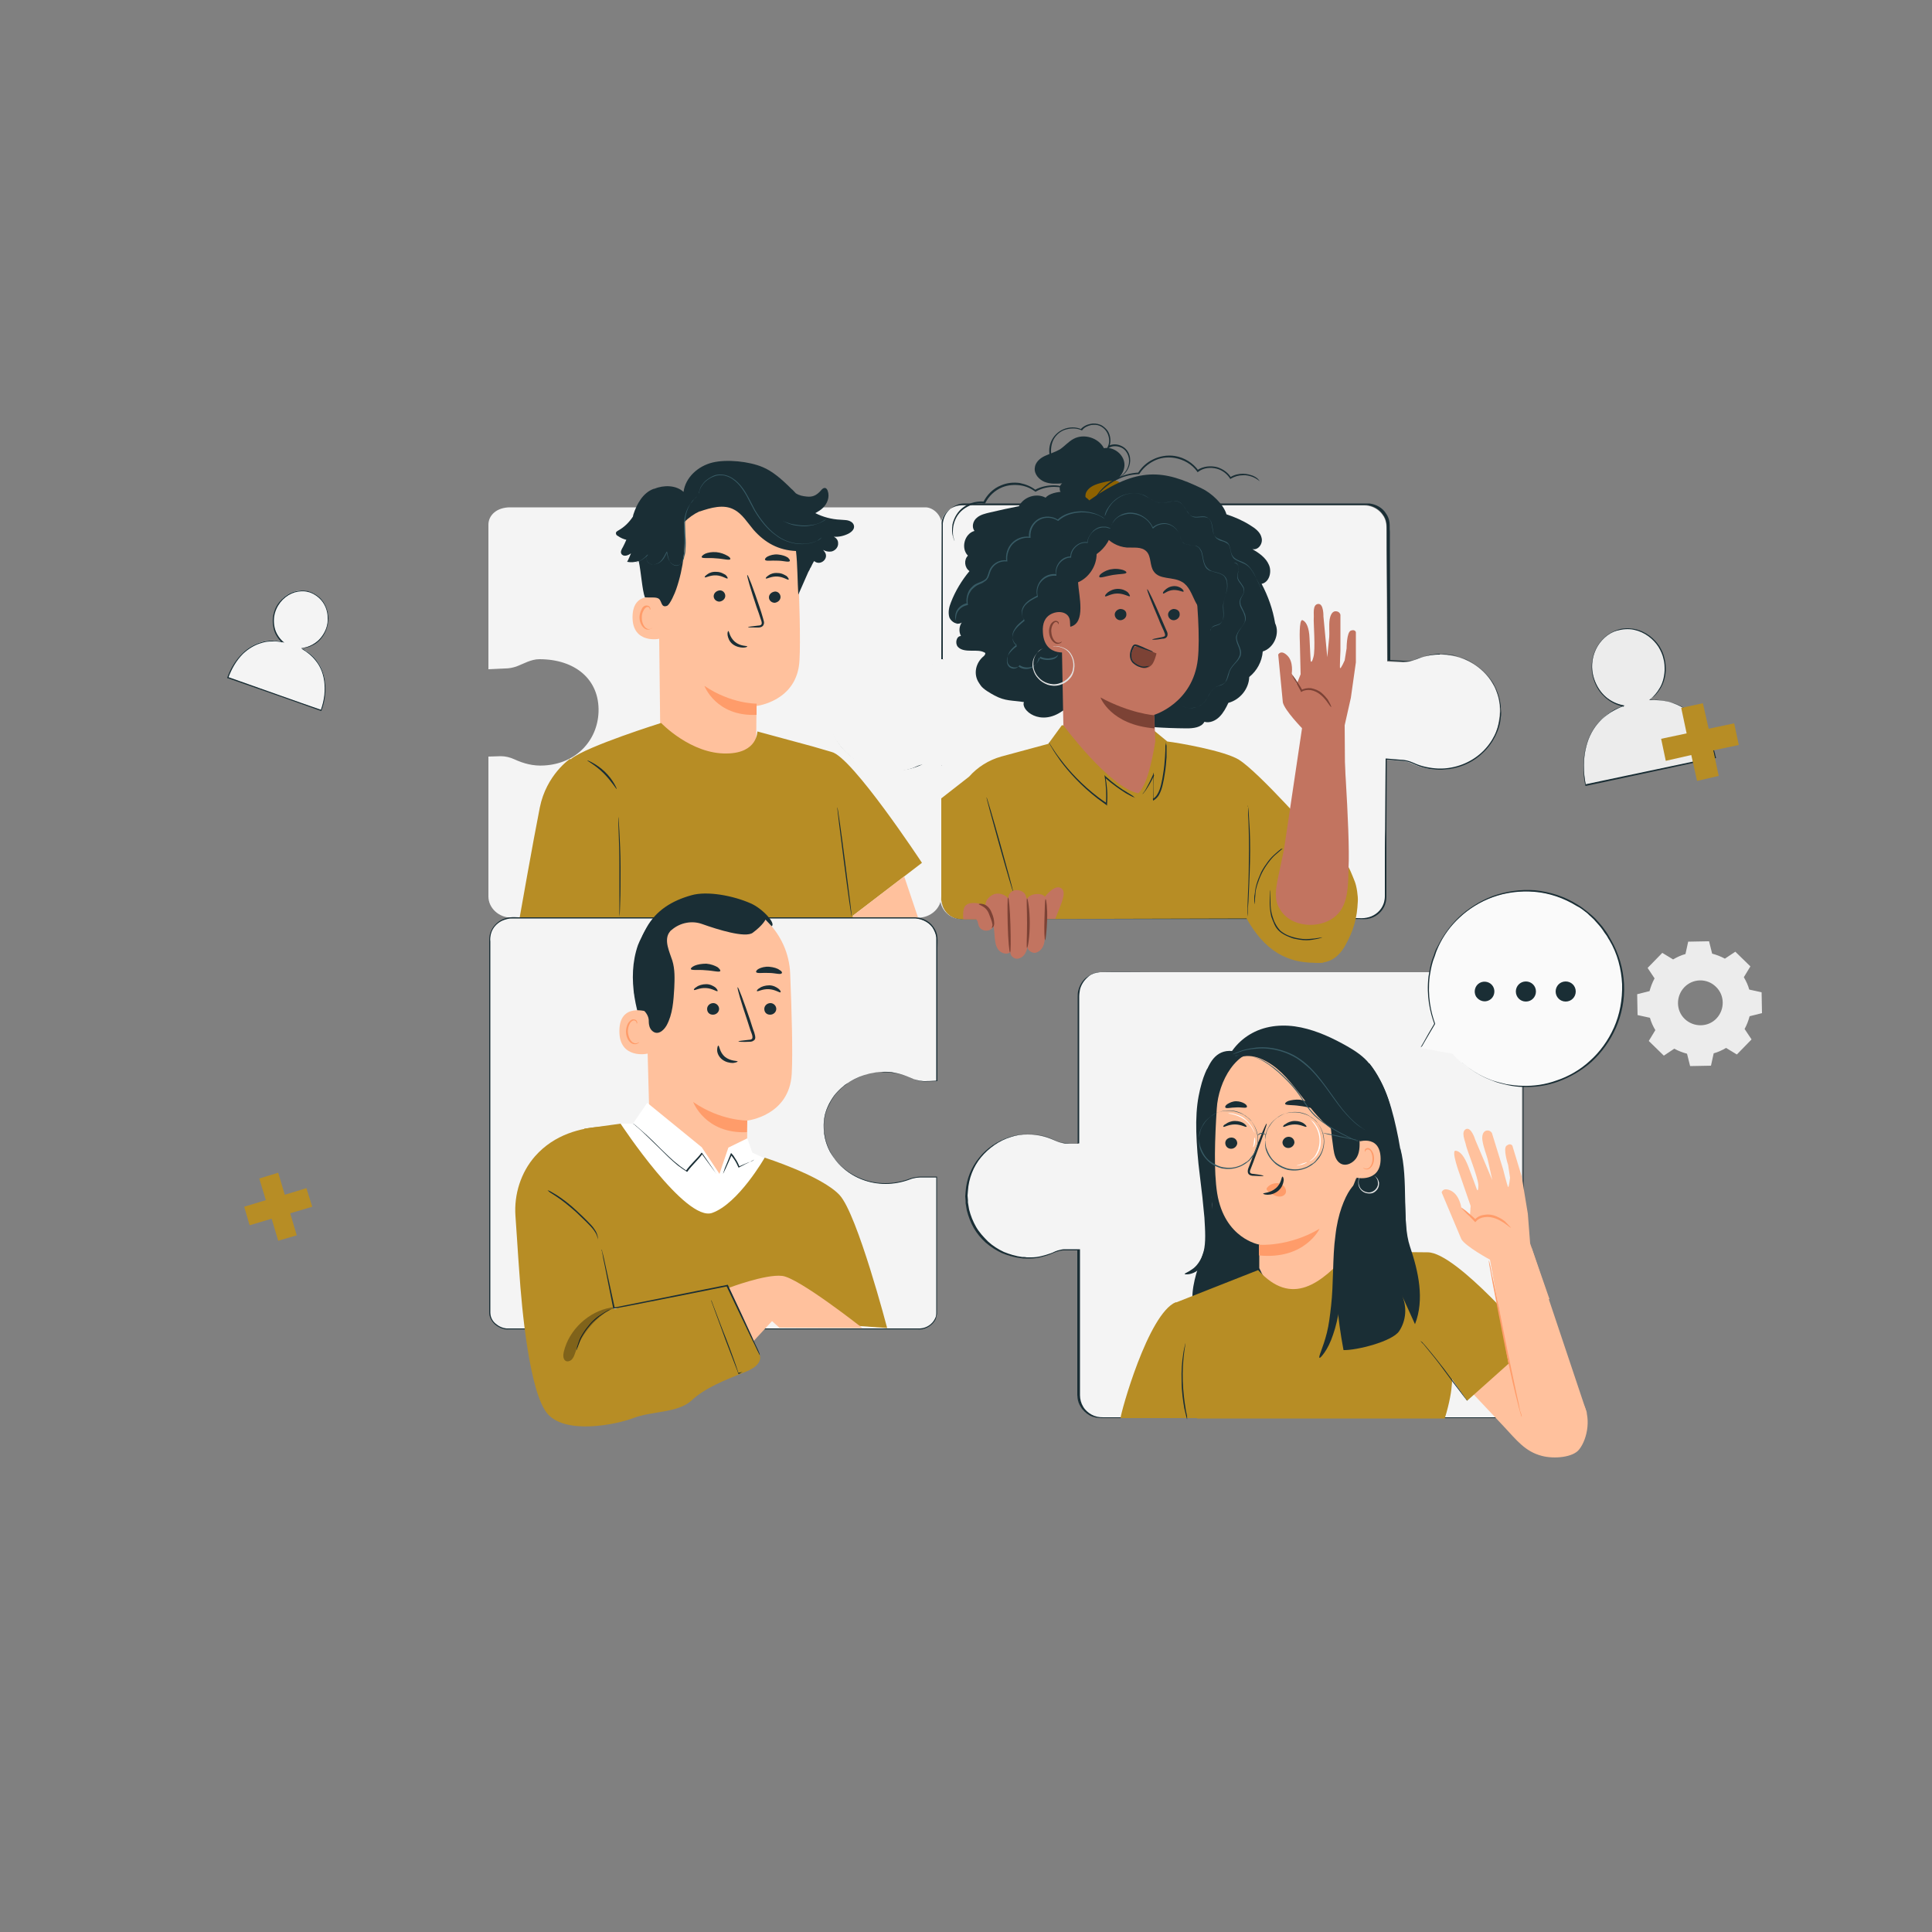 <?xml version="1.0" encoding="utf-8"?>
<!-- Generator: Adobe Illustrator 27.0.0, SVG Export Plug-In . SVG Version: 6.00 Build 0)  -->
<svg version="1.1" id="Layer_1" xmlns="http://www.w3.org/2000/svg" xmlns:xlink="http://www.w3.org/1999/xlink" x="0px" y="0px"
	 viewBox="0 0 500 500" style="enable-background:new 0 0 500 500;" xml:space="preserve">
<rect x="0" y="0" width="500" height="500" fill="#808080" stroke="none"/>
<style type="text/css">
	.st0{fill:#ECECEC;}
	.st1{fill:#1A2E35;}
	.st2{fill:#B78D25;}
	.st3{fill:#F4F4F4;}
	.st4{fill:#FFC19D;}
	.st5{fill:#FF9C6A;}
	.st6{fill:#375A64;}
	.st7{fill:#FFFFFF;}
	.st8{fill:#E1E1E1;}
	.st9{fill:#C27460;}
	.st10{fill:#7C4235;}
	.st11{fill:#8E6200;}
	.st12{opacity:0.3;}
	.st13{fill:#FAFAFA;}
</style>
<g>
	<g>
		<path class="st0" d="M433,248.3c1-0.6,2.1-1.1,3.2-1.4l0.7-3.2l5.4-0.1l0.8,3.2c1.1,0.3,2.2,0.7,3.3,1.3l2.7-1.8l3.9,3.8l-1.7,2.8
			c0.6,1,1.1,2.1,1.4,3.2l3.2,0.7l0.1,5.4l-3.2,0.8c-0.3,1.1-0.7,2.2-1.3,3.3l1.8,2.7l-3.8,3.9l-2.8-1.7c-1,0.6-2.1,1.1-3.2,1.4
			l-0.7,3.2l-5.4,0.1l-0.8-3.2c-1.1-0.3-2.2-0.7-3.3-1.3l-2.7,1.8l-3.9-3.8l1.7-2.8c-0.6-1-1.1-2.1-1.4-3.2l-3.2-0.7l-0.1-5.4
			l3.2-0.8c0.3-1.1,0.7-2.2,1.3-3.3l-1.8-2.7l3.8-3.9L433,248.3L433,248.3z M435.9,255.5c-2.2,2.3-2.2,6,0.1,8.2
			c2.3,2.2,6,2.2,8.2-0.1c2.2-2.3,2.2-6-0.1-8.2C441.8,253.1,438.1,253.2,435.9,255.5z"/>
	</g>
</g>
<g>
	<g>
		<g>
			<g>
				<path class="st0" d="M426.8,181.2c3.1-2.2,4.8-6.2,3.9-10.4c-1.2-5.4-6.2-9-11.3-7.9c-5.1,1.1-8.3,6.4-7.1,11.8
					c0.9,4.2,4.1,7.2,7.9,7.9c-13.7,5.2-9.8,20.5-9.8,20.5l33.6-7.1C443.9,196.1,441.3,180.3,426.8,181.2z"/>
				<g>
					<path class="st1" d="M426.8,181.2c0.1,0,0.2,0,0.5,0c0.3,0,0.7-0.1,1.3,0c1.1,0,2.9,0.2,4.9,0.9c2,0.7,4.4,2.2,6.3,4.6
						c1.9,2.4,3.5,5.6,4.3,9.4l0,0.1l-0.1,0c-9.3,2-20.9,4.5-33.6,7.2l-0.1,0l0-0.1c-0.4-1.6-0.5-3.2-0.5-4.9c0-1.7,0.2-3.4,0.6-5
						c0.6-2.5,1.8-4.9,3.6-6.8c0.9-0.9,1.9-1.7,2.9-2.4c1-0.7,2.2-1.2,3.3-1.6l0,0.3c-1.9-0.4-3.7-1.3-5.1-2.7
						c-1.4-1.3-2.3-3-2.8-4.8c-1-3.5,0-7.3,2.3-9.8c1.1-1.2,2.5-2.1,4-2.6c1.5-0.5,3-0.5,4.5-0.2c2.9,0.6,5.1,2.5,6.4,4.5
						c0.6,1,1.1,2.1,1.3,3.2c0.3,1.1,0.3,2.1,0.3,3.1c-0.1,1.9-0.7,3.5-1.4,4.6c-0.7,1.1-1.4,1.9-2,2.3c-0.3,0.2-0.5,0.4-0.6,0.5
						C426.9,181.1,426.8,181.2,426.8,181.2c0,0,0.1-0.1,0.2-0.2c0.1-0.1,0.4-0.3,0.6-0.5c0.5-0.5,1.2-1.2,1.9-2.4
						c0.7-1.1,1.2-2.7,1.3-4.6c0-0.9,0-2-0.3-3c-0.2-1-0.7-2.1-1.3-3.1c-1.3-2-3.5-3.8-6.3-4.4c-1.4-0.3-2.9-0.2-4.4,0.2
						c-1.5,0.4-2.8,1.3-3.9,2.5c-2.2,2.4-3.2,6.1-2.2,9.5c0.5,1.7,1.4,3.4,2.7,4.7c1.3,1.3,3,2.2,4.9,2.6l0.5,0.1l-0.5,0.2
						c-1.1,0.4-2.2,1-3.2,1.6c-1,0.7-2,1.4-2.8,2.3c-1.7,1.8-2.9,4.1-3.5,6.6c-0.4,1.6-0.6,3.3-0.6,5c0,1.6,0.2,3.3,0.5,4.8
						l-0.2-0.1c12.7-2.7,24.3-5.1,33.6-7.1l-0.1,0.1c-0.8-3.7-2.3-6.9-4.2-9.3c-1.9-2.4-4.2-3.9-6.2-4.6c-2-0.8-3.7-0.9-4.9-1
						c-0.6,0-1,0-1.3,0C427,181.2,426.9,181.2,426.8,181.2z"/>
				</g>
			</g>
		</g>
	</g>
</g>
<g>
	<polygon class="st2" points="448.8,187.2 442.2,188.6 440.7,182 435.1,183.2 436.5,189.8 429.9,191.2 431.1,196.9 437.7,195.4 
		439.2,202.1 444.8,200.8 443.4,194.2 450,192.8 	"/>
</g>
<g>
	<polygon class="st2" points="79.3,307.5 73.7,309.2 72,303.5 67.1,305 68.8,310.6 63.2,312.3 64.6,317.1 70.3,315.4 72,321.1 
		76.8,319.7 75.1,314 80.8,312.3 	"/>
</g>
<path class="st3" d="M78,167.7c2.8-0.2,5.4-2.1,6.5-5.1c1.4-3.9-0.5-8.1-4.2-9.4c-3.7-1.3-7.7,0.8-9.1,4.7c-1.1,3-0.2,6.2,1.9,8.1
	c-10.8-2-14.1,9.3-14.1,9.3l24.1,8.5C83.1,183.8,87.6,172.7,78,167.7z"/>
<g>
	<path class="st1" d="M78,167.7c0.1,0,0.2,0.1,0.3,0.2c0.2,0.1,0.5,0.2,0.8,0.5c0.7,0.4,1.8,1.2,2.8,2.5c1,1.3,1.9,3.1,2.2,5.4
		c0.3,2.3,0.1,4.9-0.9,7.6l0,0.1l-0.1,0c-6.7-2.4-15-5.3-24.2-8.5l-0.1,0l0-0.1c0.8-2.3,2.1-4.5,3.9-6.3c1.4-1.4,3.1-2.4,4.9-2.9
		c0.9-0.3,1.9-0.4,2.8-0.4c0.9,0,1.8,0.1,2.7,0.2l-0.1,0.3c-1.1-1-1.9-2.3-2.2-3.7c-0.3-1.4-0.3-2.8,0.1-4.1
		c0.7-2.6,2.9-4.7,5.3-5.4c1.2-0.3,2.4-0.4,3.6-0.1c1.1,0.3,2.1,0.9,2.9,1.6c1.6,1.5,2.3,3.6,2.3,5.4c0,1.8-0.6,3.4-1.4,4.6
		c-0.8,1.2-1.8,2-2.7,2.4c-0.9,0.5-1.6,0.6-2.2,0.7C78.3,167.7,78,167.7,78,167.7c0,0,0.3,0,0.8-0.1c0.5-0.1,1.2-0.3,2.1-0.8
		c0.9-0.5,1.8-1.2,2.6-2.4c0.8-1.2,1.4-2.7,1.3-4.5c0-1.8-0.7-3.8-2.3-5.2c-0.8-0.7-1.8-1.3-2.8-1.5c-1.1-0.3-2.3-0.2-3.4,0.1
		c-2.3,0.7-4.3,2.6-5.1,5.2c-0.4,1.3-0.4,2.7-0.1,4c0.3,1.3,1.1,2.6,2.1,3.5l0.4,0.3l-0.5-0.1c-0.9-0.1-1.8-0.3-2.7-0.2
		c-0.9,0-1.8,0.1-2.7,0.4c-1.8,0.5-3.4,1.5-4.8,2.8c-1.8,1.8-3,4-3.8,6.2l-0.1-0.2c9.1,3.2,17.4,6.2,24.1,8.5l-0.1,0.1
		c1-2.7,1.2-5.3,0.9-7.5c-0.3-2.3-1.2-4.1-2.2-5.3c-1-1.3-2-2-2.7-2.5c-0.3-0.2-0.7-0.4-0.8-0.5C78.1,167.8,78,167.7,78,167.7z"/>
</g>
<path class="st3" d="M389.3,251.6h-37.7h-28h-38.6c-3.3,0-5.9,2.7-5.9,5.9V296h-2.6c-1.2,0-2.4-0.3-3.5-0.8
	c-2.9-1.4-6.2-1.9-9.7-1.4c-7,1.2-12.4,7-13.2,14c-1.1,9.7,6.5,17.8,15.9,17.8c2.3,0,4.5-0.5,6.4-1.4c1-0.5,2.1-0.7,3.2-0.7h3.3V361
	c0,3.3,2.7,5.9,5.9,5.9h104.3c2.7,0,4.8-2.2,4.8-4.8V256.4C394.1,253.8,391.9,251.6,389.3,251.6z"/>
<g>
	<path class="st1" d="M389.3,251.6c0,0,0.1,0,0.3,0c0.1,0,0.2,0,0.4,0c0.2,0,0.3,0.1,0.6,0.1c0.8,0.2,2.1,0.8,2.9,2.3
		c0.4,0.7,0.7,1.7,0.6,2.7c0,1,0,2.2,0,3.4c0,2.4,0,5.3,0,8.4c0,12.7,0,31,0,53.7c0,11.3,0,23.7,0,37.1c0,0.8,0,1.7,0,2.5
		c0,0.4,0,0.9-0.1,1.3c-0.1,0.4-0.2,0.8-0.4,1.2c-0.8,1.6-2.4,2.7-4.2,2.7c-3.4,0-6.9,0-10.5,0c-7.1,0-14.4,0-21.9,0
		c-15,0-30.7,0-47,0c-8.2,0-16.5,0-24.9,0c-1.1,0-2.2-0.2-3.1-0.7c-0.9-0.5-1.8-1.3-2.3-2.2c-0.6-0.9-0.9-2-0.9-3.1
		c0-1.1,0-2.1,0-3.2c0-4.3,0-8.6,0-12.9c0-7.2,0-14.4,0-21.5l0.2,0.2c-0.8,0-1.7,0-2.5,0c-0.4,0-0.8,0-1.3,0c-0.4,0-0.8,0.1-1.2,0.2
		c-0.4,0.1-0.8,0.2-1.2,0.4c-0.4,0.2-0.8,0.3-1.2,0.5c-0.8,0.3-1.6,0.5-2.4,0.7c-0.8,0.2-1.7,0.3-2.5,0.3c-0.4,0-0.8,0-1.3,0
		c-0.4,0-0.8,0-1.3-0.1c-1.7-0.2-3.3-0.7-4.8-1.3c-1.5-0.7-2.9-1.6-4.2-2.7c-1.2-1.1-2.3-2.4-3.1-3.8c-0.8-1.4-1.4-3-1.8-4.6
		c-0.1-0.4-0.1-0.8-0.2-1.2l-0.1-0.6c0-0.2,0-0.4,0-0.6l-0.1-1.2l0.1-1.2c0.2-3.2,1.5-6.4,3.5-8.8c2-2.5,4.7-4.3,7.7-5.3
		c3-1,6.2-1,9.2-0.2c0.7,0.2,1.5,0.5,2.2,0.8c0.7,0.3,1.4,0.6,2.1,0.8c0.7,0.2,1.5,0.3,2.2,0.2c0.8,0,1.5,0,2.2,0l-0.1,0.1
		c0-11.2,0-21.9,0-32.2c0-1.3,0-2.6,0-3.8c0-0.6,0-1.3,0-1.9c0-0.6,0-1.3,0.2-1.9c0.3-1.2,1-2.4,2-3.2c0.5-0.4,1-0.7,1.6-1
		c0.6-0.2,1.2-0.4,1.8-0.4c4.9-0.1,9.6,0,14.3,0c18.4,0,34.7,0,48.1,0c13.4,0,24,0,31.3,0c3.6,0,6.4,0,8.3,0c0.9,0,1.7,0,2.1,0
		C389,251.6,389.3,251.6,389.3,251.6s-0.2,0-0.7,0c-0.5,0-1.2,0-2.1,0c-1.9,0-4.7,0-8.3,0c-7.3,0-17.9,0-31.3,0
		c-13.4,0-29.6,0-48.1,0c-4.6,0-9.4,0-14.2,0c-0.6,0.1-1.2,0.2-1.7,0.4c-0.6,0.2-1.1,0.6-1.5,1c-0.9,0.8-1.6,1.9-1.9,3.1
		c-0.1,0.6-0.2,1.2-0.2,1.8c0,0.6,0,1.3,0,1.9c0,1.3,0,2.5,0,3.8c0,10.3,0,21,0,32.2l0,0.1l-0.1,0c-0.7,0-1.5,0-2.2,0
		c-0.8,0-1.5-0.1-2.3-0.2c-0.7-0.2-1.5-0.5-2.1-0.8c-0.7-0.3-1.4-0.6-2.1-0.8c-2.9-0.8-6.1-0.8-9,0.2c-2.9,0.9-5.6,2.8-7.6,5.2
		c-2,2.4-3.2,5.5-3.4,8.7l-0.1,1.2l0.1,1.2c0,0.2,0,0.4,0,0.6l0.1,0.6c0.1,0.4,0.1,0.8,0.2,1.2c0.4,1.6,1,3.1,1.8,4.5
		c0.8,1.4,1.9,2.6,3.1,3.8c1.2,1.1,2.6,2,4.1,2.7c1.5,0.6,3.1,1.1,4.7,1.3c0.4,0,0.8,0,1.2,0.1c0.4,0,0.8,0,1.2,0
		c0.8,0,1.7-0.1,2.5-0.3c0.8-0.2,1.6-0.4,2.4-0.7c0.4-0.1,0.8-0.3,1.2-0.5c0.4-0.2,0.8-0.3,1.2-0.4c0.4-0.1,0.8-0.2,1.3-0.2
		c0.4,0,0.9,0,1.3,0c0.8,0,1.7,0,2.5,0h0.2v0.2c0,7.1,0,14.2,0,21.5c0,4.3,0,8.6,0,12.9c0,1.1,0,2.1,0,3.2c0,1,0.3,2.1,0.8,2.9
		c0.5,0.9,1.3,1.6,2.2,2.1c0.9,0.5,1.9,0.7,3,0.7c8.4,0,16.7,0,24.9,0c16.3,0,32,0,47,0c7.5,0,14.8,0,21.9,0c3.5,0,7,0,10.5,0
		c1.7-0.1,3.3-1.1,4-2.6c0.2-0.4,0.3-0.8,0.4-1.2c0.1-0.4,0.1-0.8,0.1-1.2c0-0.8,0-1.7,0-2.5c0-13.3,0-25.7,0-37.1
		c0-22.7,0-41,0-53.7c0-3.2,0-6,0-8.4c0-1.2,0-2.3,0-3.4c0-1-0.2-2-0.6-2.7c-0.8-1.5-2.1-2.1-2.9-2.3c-0.2-0.1-0.4-0.1-0.5-0.1
		c-0.2,0-0.3,0-0.4,0C389.4,251.6,389.3,251.6,389.3,251.6z"/>
</g>
<path class="st1" d="M363.8,315.8c-0.3-7.1-0.5-14.2-1.9-21.2c-1.4-7-3.1-13.8-7.5-19.4l-41.1,2.2c-1.6,6.3-3.2,12.7-2.5,19.2
	c0.6,6.3,3.4,12.3,2.9,18.6c-0.3,4.4-2.2,8.6-3.6,12.8c-1.4,4.2-2.3,8.9-0.6,13.1c0.4,1,1,2.1,2,2.7c1.2,0.8,2.6,0.8,4,0.8
	c16.4,0,32.9-0.4,49.3-1.1C364.5,334.2,364.2,325,363.8,315.8z"/>
<g>
	<path class="st1" d="M357.6,292.9c0.3,8.7-3.5,17.5-10,23.4c-1.5-4.3-3-8.6-4.5-12.8"/>
	<g>
		<path class="st1" d="M324,267.4c3.8-2.1,8.4-2.4,12.7-1.5c4.3,0.9,8.3,2.8,12,4.9c2.1,1.2,4.2,2.6,5.7,4.5
			c2.8,3.5,5.5,9.2,5.8,13.6c0.2,3.6-1.2,12.5-2.7,15.8c-1.4,3-7.9,5.3-11.2,6l-29.6-34.2C317.8,272.6,320.5,269.3,324,267.4z"/>
	</g>
	<g>
		<path class="st1" d="M318.9,272l7.1-1.3c-3.9,9.2-4.9,30.2-7.2,39.9c-2.6-3.8-8.7-15.3-8.4-19.8
			C310.8,286.2,310.4,271.2,318.9,272z"/>
	</g>
	<path class="st4" d="M352.5,287.2c-0.3-5.3-3.9-9.7-9-11l-16.4-4.2c-7.1-0.8-11.8,7.9-12.2,14.9c-0.5,7.8-0.8,16.1,0.1,21.9
		c1.9,11.8,10.9,13.3,10.9,13.3c0,0,0,2.7,0,6.1l0.2,0.4c4.2,9.8,18.1,10.3,22.9,0.7l0,0l3.6-42.1
		C352.6,287.2,352.5,287.6,352.5,287.2z"/>
	<g>
		<g>
			<g>
				<g>
					<g>
						<g>
							<g>
								<g>
									<g>
										<g>
											<g>
												<g>
													<g>
														<g>
															<g>
																<path class="st1" d="M317.1,295.8c0,0.8,0.6,1.5,1.5,1.5c0.8,0,1.5-0.6,1.6-1.4c0-0.8-0.6-1.5-1.5-1.5
																	C317.8,294.4,317.1,295,317.1,295.8z"/>
															</g>
														</g>
													</g>
												</g>
											</g>
										</g>
									</g>
								</g>
							</g>
						</g>
					</g>
				</g>
			</g>
		</g>
	</g>
	<g>
		<g>
			<g>
				<g>
					<g>
						<g>
							<g>
								<g>
									<g>
										<g>
											<g>
												<g>
													<g>
														<g>
															<g>
																<g>
																	<path class="st1" d="M316.6,291.6c0.2,0.2,1.3-0.6,3-0.6c1.6,0,2.8,0.8,3,0.6c0.1-0.1-0.1-0.4-0.6-0.8
																		c-0.5-0.4-1.4-0.7-2.4-0.7c-1,0-1.9,0.4-2.4,0.8C316.7,291.1,316.5,291.5,316.6,291.6z"/>
																</g>
															</g>
														</g>
													</g>
												</g>
											</g>
										</g>
									</g>
								</g>
							</g>
						</g>
					</g>
				</g>
			</g>
		</g>
	</g>
	<g>
		<g>
			<g>
				<g>
					<g>
						<g>
							<g>
								<g>
									<g>
										<g>
											<g>
												<g>
													<g>
														<g>
															<g>
																<path class="st1" d="M331.9,295.6c0,0.8,0.6,1.5,1.5,1.5c0.8,0,1.5-0.6,1.6-1.4c0-0.8-0.6-1.5-1.5-1.5
																	C332.7,294.2,332,294.8,331.9,295.6z"/>
															</g>
														</g>
													</g>
												</g>
											</g>
										</g>
									</g>
								</g>
							</g>
						</g>
					</g>
				</g>
			</g>
		</g>
	</g>
	<g>
		<g>
			<g>
				<g>
					<g>
						<g>
							<g>
								<g>
									<g>
										<g>
											<g>
												<g>
													<g>
														<g>
															<g>
																<g>
																	<path class="st1" d="M332.1,291.6c0.2,0.2,1.3-0.6,3-0.6c1.6,0,2.8,0.8,3,0.6c0.1-0.1-0.1-0.4-0.6-0.8
																		c-0.5-0.4-1.4-0.7-2.4-0.7c-1,0-1.9,0.4-2.4,0.8C332.2,291.1,332,291.5,332.1,291.6z"/>
																</g>
															</g>
														</g>
													</g>
												</g>
											</g>
										</g>
									</g>
								</g>
							</g>
						</g>
					</g>
				</g>
			</g>
		</g>
	</g>
	<g>
		<g>
			<g>
				<g>
					<g>
						<g>
							<g>
								<g>
									<g>
										<g>
											<g>
												<g>
													<g>
														<g>
															<g>
																<g>
																	<path class="st1" d="M327,304.3c0-0.1-1-0.3-2.6-0.5c-0.4,0-0.8-0.1-0.9-0.4c-0.1-0.3,0.1-0.7,0.3-1.2
																		c0.4-1,0.8-2.1,1.2-3.2c1.7-4.5,3-8.2,2.8-8.2c-0.2-0.1-1.7,3.5-3.4,8c-0.4,1.1-0.8,2.2-1.2,3.2
																		c-0.2,0.5-0.4,1-0.2,1.6c0.1,0.3,0.4,0.5,0.7,0.6c0.3,0.1,0.5,0.1,0.7,0.1C326,304.4,327,304.4,327,304.3z"/>
																</g>
															</g>
														</g>
													</g>
												</g>
											</g>
										</g>
									</g>
								</g>
							</g>
						</g>
					</g>
				</g>
			</g>
		</g>
	</g>
	<g>
		<g>
			<g>
				<g>
					<path class="st5" d="M341.5,318c0,0-3.8,8.1-15.7,6.9l0-2.8C325.8,322.2,333.6,322.7,341.5,318z"/>
				</g>
			</g>
		</g>
	</g>
	<g>
		<g>
			<g>
				<g>
					<g>
						<g>
							<g>
								<g>
									<g>
										<g>
											<g>
												<g>
													<path class="st1" d="M332.6,285.7c0.2,0.4,1.8,0.2,3.7,0.5c1.9,0.2,3.5,0.8,3.7,0.4c0.1-0.2-0.2-0.6-0.8-1
														c-0.6-0.4-1.6-0.8-2.8-1c-1.1-0.1-2.2,0.1-2.9,0.3C332.9,285.1,332.5,285.5,332.6,285.7z"/>
												</g>
											</g>
										</g>
									</g>
								</g>
							</g>
						</g>
					</g>
				</g>
			</g>
		</g>
	</g>
	<g>
		<g>
			<g>
				<g>
					<g>
						<g>
							<g>
								<g>
									<g>
										<g>
											<g>
												<g>
													<path class="st1" d="M317.1,286.6c0.3,0.4,1.4,0,2.8,0c1.4-0.1,2.5,0.3,2.8-0.1c0.1-0.2-0.1-0.6-0.6-0.9
														c-0.5-0.3-1.3-0.6-2.2-0.6c-0.9,0-1.7,0.4-2.2,0.7C317.2,286,317,286.4,317.1,286.6z"/>
												</g>
											</g>
										</g>
									</g>
								</g>
							</g>
						</g>
					</g>
				</g>
			</g>
		</g>
	</g>
	<g>
		<g>
			<g>
				<g>
					<path class="st1" d="M318,276.2c0.7-1.8,2.7-2.8,4.6-2.9c1.9-0.1,3.8,0.6,5.5,1.6c7,4,10.7,13.8,17.6,18c1.7,1,3.9,0.1,5.4,1.4
						c1.5,1.4,2.4,3.5,1.6,5.4c0.9-1.3,1.9-2.6,2.4-4.1c0.5-1.5,0.6-3.2-0.2-4.6c-0.6-1-1.7-1.8-2-3c-0.3-1,0.1-2.1,0.1-3.1
						c0-1.1-0.6-2.1-1.1-3c-2.7-4.8-6.5-9.1-11.3-11.8c-3.2-1.8-6.8-2.8-10.4-2.7c-3.6,0.1-7.2,1.4-9.9,3.9
						C318.9,272.8,317.2,274.3,318,276.2"/>
				</g>
			</g>
		</g>
	</g>
	<g>
		<g>
			<g>
				<g>
					<g>
						<g>
							<g>
								<g>
									<g>
										<g>
											<g>
												<g>
													<g>
														<g>
															<g>
																<g>
																	<g>
																		<g>
																			<path class="st4" d="M350.9,295.8c0.1-0.3,6.3-2.5,6.4,4c0.1,6.3-6.3,5.1-6.4,4.9
																				C350.9,304.5,350.9,295.8,350.9,295.8z"/>
																		</g>
																	</g>
																</g>
															</g>
														</g>
													</g>
												</g>
											</g>
										</g>
									</g>
								</g>
							</g>
						</g>
					</g>
				</g>
			</g>
		</g>
	</g>
	<g>
		<g>
			<g>
				<g>
					<g>
						<g>
							<g>
								<g>
									<g>
										<g>
											<g>
												<g>
													<g>
														<g>
															<g>
																<g>
																	<g>
																		<g>
																			<g>
																				<path class="st5" d="M352.9,302.2c0,0,0.1,0.1,0.3,0.2c0.2,0.1,0.5,0.1,0.8,0c0.7-0.3,1.2-1.3,1.2-2.5
																					c0-0.6-0.1-1.1-0.3-1.6c-0.2-0.5-0.5-0.8-0.8-0.8c-0.3-0.1-0.6,0.1-0.7,0.3c-0.1,0.2,0,0.3-0.1,0.3
																					c0,0-0.1-0.1-0.1-0.4c0-0.1,0.1-0.3,0.2-0.4c0.2-0.1,0.4-0.2,0.6-0.2c0.5,0,0.9,0.5,1.2,1
																					c0.3,0.5,0.4,1.1,0.4,1.8c0,1.3-0.7,2.5-1.6,2.7c-0.4,0.1-0.8,0-1-0.2C352.9,302.4,352.8,302.2,352.9,302.2z"/>
																			</g>
																		</g>
																	</g>
																</g>
															</g>
														</g>
													</g>
												</g>
											</g>
										</g>
									</g>
								</g>
							</g>
						</g>
					</g>
				</g>
			</g>
		</g>
	</g>
	<g>
		<g>
			<g>
				<g>
					<g>
						<path class="st6" d="M353.4,292.5c0,0-0.1-0.1-0.4-0.2c-0.2-0.2-0.6-0.4-1.1-0.7c-0.9-0.6-2.1-1.7-3.4-3.1
							c-1.3-1.4-2.7-3.3-4.2-5.4c-1.5-2.1-3.2-4.4-5.3-6.5c-1.1-1-2.2-1.9-3.4-2.7c-1.2-0.7-2.4-1.3-3.7-1.7c-2.5-0.8-4.8-1-6.7-0.8
							c-1.9,0.1-3.5,0.5-4.5,0.9c-0.5,0.2-0.9,0.3-1.2,0.4c-0.3,0.1-0.4,0.2-0.4,0.1c0,0,0.1-0.1,0.4-0.2c0.3-0.1,0.6-0.3,1.2-0.5
							c1-0.4,2.6-0.8,4.5-1c2-0.2,4.3,0,6.8,0.8c1.2,0.4,2.5,0.9,3.7,1.7c1.2,0.7,2.4,1.7,3.4,2.7c2.1,2.1,3.8,4.5,5.3,6.6
							c1.5,2.1,2.8,4,4.1,5.4c1.3,1.5,2.5,2.5,3.4,3.2c0.4,0.3,0.8,0.5,1,0.7C353.3,292.4,353.4,292.5,353.4,292.5z"/>
					</g>
				</g>
			</g>
		</g>
	</g>
	<path class="st1" d="M351.8,294.3c0.1,1.7,0.2,3.6-0.6,5.1c-0.8,1.5-2.8,2.6-4.3,1.7c-1.2-0.7-1.6-2.3-1.8-3.7
		c-0.6-4-0.9-8.1-1.5-12.1L351.8,294.3z"/>
	<g>
		<path class="st6" d="M319.6,273.2c0,0,0.6-0.1,1.6-0.1c1,0,2.5,0.1,4.2,0.8c0.8,0.3,1.7,0.8,2.6,1.4c0.9,0.6,1.8,1.3,2.7,2.1
			c1.8,1.6,3.7,3.5,5.3,5.7c0.8,1.1,1.5,2.3,2.3,3.4c0.8,1.1,1.6,2.1,2.6,2.9c1.9,1.6,3.8,2.7,5.4,3.6c1.6,0.9,3,1.5,3.9,1.9
			c0.4,0.2,0.8,0.3,1.1,0.5c0.3,0.1,0.4,0.1,0.4,0.1c0,0-0.1-0.1-0.4-0.2c-0.3-0.1-0.6-0.3-1.1-0.5c-0.9-0.5-2.3-1.1-3.9-2
			c-1.6-0.9-3.5-2-5.3-3.6c-0.9-0.8-1.7-1.7-2.5-2.8c-0.8-1.1-1.5-2.2-2.3-3.4c-1.6-2.3-3.6-4.2-5.4-5.8c-0.9-0.8-1.9-1.5-2.8-2.1
			c-0.9-0.6-1.8-1-2.7-1.3c-1.7-0.6-3.3-0.7-4.3-0.7c-0.5,0-0.9,0.1-1.2,0.2C319.7,273.2,319.6,273.2,319.6,273.2z"/>
	</g>
</g>
<path class="st4" d="M370.4,349.2l18.9,20.1c3.1,3.3,5.4,6.4,9.8,7.5c3.1,0.8,8,0.4,9.6-1.7c2.2-2.8,3.2-8.5,0.8-12.2
	c-2.4-3.7-19.3-20.2-19.3-20.2L370.4,349.2"/>
<g>
	<g>
		<path class="st2" d="M396.6,347.4c0,0-19.6-23.3-27.1-23.3c0,0-4.7,8.3-4.9,12.8c-0.2,4.5,15.1,25.6,15.1,25.6L396.6,347.4z"/>
	</g>
	<g>
		<path class="st2" d="M375.7,355l-6.2-30.9l-20.2-0.2c-7.4,8.4-15,14.4-23.7,4.8l-21.3,8.4l5.5,30l64.1,0
			C376.5,358.7,375.7,355,375.7,355z"/>
	</g>
	<g>
		<path class="st2" d="M290,367c0-1.2,7.1-27,14.3-30l5.6,8.5l1.6,21.5L290,367z"/>
	</g>
</g>
<g>
	<path class="st1" d="M379.7,362.5c0,0-0.2-0.2-0.5-0.6c-0.3-0.4-0.8-1-1.3-1.7c-1.1-1.4-2.6-3.4-4.2-5.6c-1.6-2.2-3.2-4.2-4.3-5.5
		c-0.6-0.7-1-1.3-1.4-1.6c-0.3-0.4-0.5-0.6-0.5-0.6c0,0,0.2,0.2,0.6,0.5c0.4,0.4,0.8,0.9,1.4,1.6c1.2,1.4,2.7,3.3,4.4,5.5
		c1.6,2.2,3.1,4.2,4.2,5.7c0.5,0.7,0.9,1.3,1.2,1.7C379.6,362.2,379.8,362.5,379.7,362.5z"/>
</g>
<g>
	<path class="st1" d="M307.2,367.3c0,0-0.1-0.3-0.2-0.7c-0.1-0.5-0.3-1.2-0.5-2.1c-0.3-1.8-0.7-4.2-0.7-7c-0.1-2.7,0.1-5.2,0.4-7
		c0.1-0.9,0.3-1.6,0.4-2.1c0.1-0.5,0.2-0.8,0.2-0.8c0,0,0,0.3-0.1,0.8c-0.1,0.5-0.2,1.2-0.3,2.1c-0.2,1.8-0.4,4.2-0.3,6.9
		c0.1,2.7,0.4,5.2,0.7,6.9c0.1,0.9,0.3,1.6,0.4,2.1C307.2,367,307.3,367.3,307.2,367.3z"/>
</g>
<g>
	<path class="st1" d="M306.6,329.7c0,0.1,0.2,0.1,0.6,0.1c0.4,0,1-0.1,1.7-0.4c0.7-0.3,1.5-0.9,2.3-1.7c0.8-0.8,1.5-1.9,1.9-3.3
		c0.5-1.3,0.7-2.8,0.8-4.4c0.1-1.6,0.1-3.2,0-5c-0.1-3.5-0.5-7.2-1-11.2c-0.5-3.9-0.9-7.6-1.1-11c-0.2-3.4-0.1-6.4,0.1-8.9
		c0.4-5.1,1.5-8.1,1.2-8.2c-0.1,0-0.2,0.1-0.4,0.5c-0.1,0.2-0.2,0.4-0.4,0.6c-0.1,0.3-0.3,0.6-0.4,0.9c-0.6,1.4-1.2,3.4-1.7,6
		c-0.5,2.6-0.7,5.8-0.6,9.2c0.1,3.5,0.4,7.3,0.9,11.2c0.5,3.9,0.9,7.6,1.2,11c0.1,1.7,0.2,3.3,0.2,4.8c0,1.5-0.1,2.8-0.4,4
		c-0.6,2.3-1.9,3.9-3,4.6C307.4,329.3,306.6,329.5,306.6,329.7z"/>
</g>
<g>
	<g>
		<g>
			<g>
				<g>
					<g>
						<g>
							<g>
								<g>
									<g>
										<g>
											<g>
												<g>
													<g>
														<g>
															<g>
																<g>
																	<path class="st5" d="M327.9,307.4c0.6-0.8,1.6-1.2,2.6-1.2c0.7,0,1.4,0.4,1.9,0.9c0.4,0.6,0.6,1.4,0.2,1.9
																		c-0.4,0.6-1.3,0.8-2.1,0.6c-0.8-0.2-1.5-0.7-2.1-1.1c-0.2-0.1-0.4-0.3-0.5-0.5
																		C327.8,307.9,327.7,307.6,327.9,307.4"/>
																</g>
															</g>
														</g>
													</g>
												</g>
											</g>
										</g>
									</g>
								</g>
							</g>
						</g>
					</g>
				</g>
			</g>
		</g>
	</g>
	<g>
		<g>
			<g>
				<g>
					<g>
						<g>
							<g>
								<g>
									<g>
										<g>
											<g>
												<g>
													<g>
														<g>
															<g>
																<g>
																	<g>
																		<path class="st1" d="M331.9,304.5c-0.3,0-0.2,1.7-1.7,3c-1.5,1.3-3.3,1.2-3.3,1.4c0,0.1,0.4,0.3,1.2,0.3
																			c0.8,0,1.9-0.3,2.8-1.1c0.9-0.8,1.2-1.8,1.3-2.5C332.3,304.9,332,304.5,331.9,304.5z"/>
																	</g>
																</g>
															</g>
														</g>
													</g>
												</g>
											</g>
										</g>
									</g>
								</g>
							</g>
						</g>
					</g>
				</g>
			</g>
		</g>
	</g>
</g>
<g>
	<path class="st1" d="M362.4,297.2c2.2,8.1,0.3,18.9,2.5,25.4c2.2,6.5,3.8,13.7,1.3,20.1c-1.1-2.5-2.3-5-3.4-7.5
		c1.4,3,1.1,6.6-0.7,9.3c-1.8,2.7-11.1,5-14.4,4.9c-3.3-17.5-2.4-30.9,3.3-44.5l4.4,4.9l4-1.7L362.4,297.2z"/>
	<g>
		<g>
			<g>
				<path class="st6" d="M327.4,295.2c0,0,0-0.7,0.3-1.8c0.1-0.6,0.4-1.3,0.9-2c0.4-0.7,1.1-1.5,1.9-2.1c0.9-0.6,1.9-1.2,3.2-1.4
					c1.2-0.2,2.6-0.2,3.9,0.3c0.7,0.2,1.3,0.6,1.9,1c0.3,0.2,0.6,0.5,0.9,0.7c0.3,0.3,0.5,0.5,0.7,0.9c0.9,1.2,1.4,2.8,1.5,4.4
					c0,1.6-0.5,3.2-1.5,4.4c-0.2,0.3-0.5,0.6-0.7,0.9c-0.3,0.3-0.5,0.5-0.9,0.7c-0.6,0.4-1.2,0.8-1.9,1c-1.3,0.5-2.7,0.5-3.9,0.3
					c-1.2-0.2-2.3-0.8-3.2-1.4c-0.9-0.6-1.5-1.4-1.9-2.1c-0.4-0.7-0.7-1.4-0.9-2C327.4,295.8,327.5,295.1,327.4,295.2c0,0,0,0,0,0.1
					c0,0.1,0,0.2,0,0.4c0,0.2,0,0.4,0,0.6c0,0.2,0.1,0.5,0.1,0.8c0.1,0.6,0.4,1.3,0.8,2c0.4,0.7,1.1,1.5,1.9,2.2
					c0.9,0.7,2,1.2,3.2,1.5c1.3,0.2,2.7,0.2,4.1-0.3c0.7-0.2,1.4-0.6,2-1c0.3-0.2,0.6-0.5,0.9-0.7c0.3-0.3,0.5-0.6,0.8-0.9
					c1-1.3,1.5-2.9,1.5-4.5c0-1.7-0.6-3.3-1.5-4.5c-0.2-0.3-0.5-0.6-0.8-0.9c-0.3-0.3-0.6-0.5-0.9-0.7c-0.6-0.5-1.3-0.8-2-1
					c-1.4-0.5-2.8-0.5-4.1-0.3c-1.3,0.2-2.4,0.8-3.2,1.5c-0.9,0.7-1.5,1.4-1.9,2.2c-0.4,0.7-0.7,1.4-0.8,2c-0.1,0.3-0.1,0.6-0.1,0.8
					c0,0.2,0,0.4,0,0.6c0,0.1,0,0.3,0,0.4C327.4,295.1,327.4,295.2,327.4,295.2z"/>
			</g>
			<g>
				<path class="st6" d="M310.3,294.8c0,0,0-0.7,0.3-1.8c0.1-0.6,0.4-1.3,0.9-2c0.4-0.7,1.1-1.5,1.9-2.1c0.9-0.6,1.9-1.2,3.2-1.4
					c1.2-0.2,2.6-0.2,3.9,0.3c0.7,0.2,1.3,0.6,1.9,1c0.3,0.2,0.6,0.5,0.9,0.7c0.3,0.3,0.5,0.5,0.7,0.9c0.9,1.2,1.4,2.8,1.5,4.4
					c0,1.6-0.5,3.2-1.5,4.4c-0.2,0.3-0.5,0.6-0.7,0.9c-0.3,0.3-0.5,0.5-0.9,0.7c-0.6,0.4-1.2,0.8-1.9,1c-1.3,0.5-2.7,0.5-3.9,0.3
					c-1.2-0.2-2.3-0.8-3.2-1.4c-0.9-0.6-1.5-1.4-1.9-2.1c-0.4-0.7-0.7-1.4-0.9-2C310.3,295.5,310.4,294.8,310.3,294.8c0,0,0,0,0,0.1
					c0,0.1,0,0.2,0,0.4c0,0.2,0,0.4,0,0.6c0,0.2,0.1,0.5,0.1,0.8c0.1,0.6,0.4,1.3,0.8,2c0.4,0.7,1.1,1.5,1.9,2.2
					c0.9,0.7,2,1.2,3.2,1.5c1.3,0.2,2.7,0.2,4.1-0.3c0.7-0.2,1.4-0.6,2-1c0.3-0.2,0.6-0.5,0.9-0.7c0.3-0.3,0.5-0.6,0.8-0.9
					c1-1.3,1.5-2.9,1.5-4.5c0-1.7-0.6-3.3-1.5-4.5c-0.2-0.3-0.5-0.6-0.8-0.9c-0.3-0.3-0.6-0.5-0.9-0.7c-0.6-0.5-1.3-0.8-2-1
					c-1.4-0.5-2.8-0.5-4.1-0.3c-1.3,0.2-2.4,0.8-3.2,1.5c-0.9,0.7-1.5,1.4-1.9,2.2c-0.4,0.7-0.7,1.4-0.8,2c-0.1,0.3-0.1,0.6-0.1,0.8
					c0,0.2,0,0.4,0,0.6c0,0.1,0,0.3,0,0.4C310.3,294.8,310.3,294.8,310.3,294.8z"/>
			</g>
			<g>
				<path class="st6" d="M325.4,293.9c0,0,0.1-0.1,0.3-0.2c0.2-0.1,0.5-0.3,0.8-0.3c0.3,0,0.6,0.1,0.8,0.2c0.2,0.1,0.3,0.2,0.3,0.2
					c0,0,0-0.2-0.2-0.3c-0.2-0.2-0.5-0.3-0.9-0.3c-0.4,0-0.7,0.2-0.9,0.4C325.5,293.7,325.4,293.9,325.4,293.9z"/>
			</g>
			<g>
				<path class="st6" d="M342.4,293.2c0,0.1,2.1,0.6,4.6,1.1c2.6,0.5,4.7,0.9,4.7,0.9c0-0.1-2.1-0.6-4.6-1.1
					C344.5,293.5,342.5,293.2,342.4,293.2z"/>
			</g>
		</g>
		<g>
			<path class="st7" d="M338.9,300.5c0,0,0.2,0,0.5-0.2c0.3-0.2,0.6-0.5,1-0.9c0.4-0.4,0.7-1,1-1.7c0.3-0.7,0.4-1.5,0.4-2.4
				c0-1.8-0.6-3.3-1.3-4.2c-0.3-0.5-0.6-0.8-0.9-1c-0.2-0.2-0.4-0.3-0.4-0.3c0,0,0.5,0.5,1.1,1.4c0.6,0.9,1.2,2.4,1.2,4.1
				c0,0.8-0.2,1.6-0.4,2.3c-0.3,0.7-0.6,1.3-0.9,1.7c-0.3,0.4-0.7,0.7-0.9,0.9C339.1,300.4,338.9,300.4,338.9,300.5z"/>
		</g>
		<g>
			<path class="st7" d="M335.6,301.6c0,0.1,0.6,0,1.4-0.2c0.7-0.2,1.3-0.6,1.2-0.6c0-0.1-0.6,0.2-1.3,0.4
				C336.2,301.5,335.6,301.6,335.6,301.6z"/>
		</g>
		<g>
			<path class="st7" d="M317.8,288.2c0,0,0.5,0,1.3,0.2c0.8,0.2,1.9,0.6,2.9,1.3c1,0.7,1.7,1.7,2.1,2.4c0.4,0.7,0.6,1.2,0.6,1.2
				c0,0,0-0.1-0.1-0.4c-0.1-0.2-0.2-0.5-0.4-0.9c-0.4-0.7-1.1-1.7-2.1-2.5c-1-0.8-2.2-1.1-3-1.3c-0.4-0.1-0.8-0.1-1-0.1
				C317.9,288.2,317.8,288.2,317.8,288.2z"/>
		</g>
		<g>
			<path class="st7" d="M324.3,296.9c0.1,0,0.4-0.5,0.5-1.2c0.1-0.7,0-1.3-0.1-1.3c-0.1,0-0.1,0.6-0.2,1.2
				C324.5,296.3,324.2,296.9,324.3,296.9z"/>
		</g>
	</g>
	<g>
		<path class="st1" d="M341.5,351.4c0.1,0.1,0.6-0.4,1.3-1.4c0.7-1,1.5-2.5,2.2-4.6c0.7-2,1.3-4.5,1.7-7.3c0.4-2.8,0.6-5.9,0.7-9.1
			c0.1-3.2,0.2-6.2,0.4-8.9c0.2-2.7,0.6-5.1,1.1-7.1c0.9-4,2.1-6.3,1.8-6.5c-0.1-0.1-0.6,0.4-1.3,1.4c-0.7,1-1.5,2.6-2.2,4.6
			c-0.7,2-1.3,4.5-1.6,7.3c-0.4,2.8-0.5,5.9-0.6,9.1c-0.1,3.2-0.2,6.2-0.5,8.9c-0.3,2.7-0.6,5.1-1.1,7.1
			C342.4,348.9,341.1,351.2,341.5,351.4z"/>
	</g>
	<g>
		<path class="st8" d="M355.7,304.3c0,0,0.1,0.1,0.4,0.4c0.2,0.3,0.5,0.7,0.5,1.3c0.1,0.6-0.1,1.3-0.7,1.9c-0.5,0.5-1.4,0.9-2.3,0.6
			c-0.9-0.2-1.6-0.9-1.8-1.6c-0.3-0.7-0.2-1.5,0-2c0.2-0.6,0.6-0.9,0.9-1.1c0.3-0.1,0.5-0.1,0.5-0.1c0,0,0,0-0.1,0
			c-0.1,0-0.2,0-0.4,0.1c-0.3,0.1-0.7,0.5-1,1.1c-0.2,0.6-0.3,1.4,0,2.2c0.3,0.8,1,1.5,2,1.7c0.5,0.1,1,0.1,1.4,0
			c0.4-0.1,0.8-0.4,1.1-0.7c0.3-0.3,0.5-0.7,0.6-1c0.1-0.4,0.1-0.7,0.1-1c-0.1-0.6-0.4-1.1-0.6-1.3
			C355.9,304.4,355.7,304.3,355.7,304.3z"/>
	</g>
</g>
<g>
	<g>
		<g>
			<g>
				<g>
					<g>
						<g>
							<g>
								<g>
									<path class="st4" d="M396,321.8l-0.6-7.7l-1.6-9.7l-2.4-7.9c0,0-0.5-0.8-1.5,0c-1,0.7,0.4,5,0.4,5l0.5,3.3
										c0,0-0.3,2.6-0.5,2.4c-0.2-0.2-1.3-4.6-1.3-4.6l-2.9-9.4c0,0-0.6-1-1.7-0.5c-0.6,0.3-1,1.3-0.7,2.7
										c0.2,1.4,1.1,3.8,1.3,4.6c0.2,0.8,1.2,5.4,1.2,5.4l-4.4-10.4c0,0-1-3.4-2.4-2.8c-1.4,0.7-0.2,3.1,0,4.2
										c0.2,1.1,3.1,8.2,3.2,10.3c0,2.1-0.4,1.1-0.4,1.1s-1.2-3.3-2.2-5.9c-1-2.6-2.1-4-3.3-4.1c-1.2-0.1,1,5.9,1,5.9l2.9,8.4
										l-0.2,2.8l-2.2-2.3c0,0-0.4-3.2-2.6-4.4c-2.2-1.1-2.5,0.4-2.5,0.4l5.1,12.1c1.1,1.9,7.4,5.3,7.4,5.3l2.4,12.4l13-2.2
										L396,321.8z"/>
								</g>
							</g>
						</g>
					</g>
				</g>
			</g>
		</g>
		<g>
			<g>
				<g>
					<g>
						<path class="st5" d="M391,317.7c-0.1,0.1-0.7-0.5-1.9-1.3c-1.1-0.7-2.9-1.7-4.9-1.4c-0.9,0.1-1.7,0.5-2.2,1.1l-0.2,0.2
							l-0.2-0.2c-0.9-1-1.9-1.8-2.5-2.5c-0.6-0.6-1-1-0.9-1.1c0,0,0.4,0.3,1.1,0.8c0.7,0.6,1.6,1.3,2.7,2.4l-0.4,0
							c0.6-0.7,1.5-1.2,2.6-1.3c1.1-0.2,2.2,0,3.1,0.4c0.9,0.4,1.6,0.8,2.2,1.3C390.4,317,391,317.7,391,317.7z"/>
					</g>
				</g>
			</g>
		</g>
	</g>
	<polygon class="st4" points="392.8,366.3 385.9,327.5 396.4,323 410.7,365.7 	"/>
	<g>
		<path class="st5" d="M393.8,366.7c0,0-0.2-0.5-0.5-1.6c-0.3-1-0.6-2.5-1.1-4.3c-0.9-3.7-2-8.7-3.1-14.3
			c-1.1-5.6-2.1-10.7-2.8-14.4c-0.3-1.8-0.6-3.3-0.8-4.4c-0.2-1-0.2-1.6-0.2-1.6c0,0,0.2,0.6,0.4,1.6c0.2,1.1,0.5,2.6,0.9,4.3
			c0.8,3.8,1.8,8.8,2.9,14.4c1.1,5.6,2.2,10.6,3,14.4c0.4,1.8,0.7,3.2,0.9,4.3C393.8,366.1,393.9,366.7,393.8,366.7z"/>
	</g>
</g>
<path class="st3" d="M372.7,169.4c-2.3,0-4.4,0.5-6.3,1.3c-1,0.4-2.1,0.7-3.2,0.7l-4.2-0.2l-0.2-34.9c0-3-2.6-5.5-5.8-5.5l-4.6,0
	h-35.9h-26.7h-35.8h-1c-3.1,0-5.6,2.5-5.6,5.5v34.7H241c-1.2,0-2.3-0.3-3.3-0.8c-2.6-1.3-7.5-2.9-10.9-2.4
	c-6.6,1.1-13.4,7.8-13.4,14.3c0,11,8.6,17.9,17.6,17.9c2.2,0,4.3-0.5,6.1-1.3c1-0.4,1.7-0.7,2.7-0.7l3.5,0v34.4c0,3,2.5,5.5,5.6,5.5
	h1h37.1h27.5h33.7h4.4c3.2,0,5.8-2.5,5.8-5.5l0.2-35.8l3.6,0.3c1.2,0,2.4,0.3,3.4,0.8c2.8,1.3,6.1,1.8,9.5,1.3
	c6.8-1.1,12.2-6.5,12.9-13C389.4,177,382,169.4,372.7,169.4z"/>
<g>
	<path class="st1" d="M372.7,169.4c0,0,0.4,0,1.1,0c0.2,0,0.4,0,0.6,0c0.2,0,0.5,0.1,0.7,0.1c0.3,0,0.5,0.1,0.8,0.1
		c0.3,0,0.6,0.1,1,0.2c1.3,0.3,3,0.9,4.7,2.1c1.7,1.1,3.5,2.7,4.9,5c0.3,0.6,0.7,1.2,0.9,1.9c0.3,0.6,0.5,1.4,0.7,2.1
		c0.1,0.4,0.1,0.7,0.2,1.1c0,0.2,0.1,0.4,0.1,0.6c0,0.2,0,0.4,0,0.6c0,0.4,0.1,0.8,0.1,1.2c0,0.4,0,0.8-0.1,1.2
		c-0.1,1.6-0.6,3.3-1.4,4.9c-0.8,1.6-1.9,3.1-3.3,4.4c-2.8,2.7-6.9,4.4-11.3,4.3c-2.2,0-4.5-0.5-6.6-1.5c-1-0.5-2.2-0.8-3.4-0.8
		c-1.2-0.1-2.4-0.2-3.6-0.3l0.1-0.1c0,5.7-0.1,11.7-0.1,18.1c0,3.2,0,6.5,0,9.8c0,1.7,0,3.4,0,5.1c0,0.9,0,1.7,0,2.6
		c0,0.9-0.2,1.8-0.6,2.6c-0.8,1.6-2.4,2.8-4.2,3.1c-0.9,0.2-1.8,0.1-2.7,0.1c-0.9,0-1.8,0-2.7,0c-3.7,0-7.4,0-11.2,0
		c-7.6,0-15.5,0-23.6,0c-16.3,0-33.5,0-51.6,0c-2.3,0-4.5,0-6.8,0c-1.1,0-2.3,0-3.4,0l-1.7,0c-0.6,0-1.1,0-1.7,0
		c-1.2-0.1-2.3-0.6-3.2-1.4c-0.9-0.8-1.5-1.8-1.8-3c-0.1-0.6-0.2-1.2-0.1-1.8l0-1.7c0-1.2,0-2.3,0-3.5c0-9.4,0-18.9,0-28.6l0.2,0.2
		c-1.2,0-2.4,0-3.6,0c-0.6,0-1.2,0.1-1.8,0.3c-0.6,0.2-1.1,0.5-1.7,0.7c-1.2,0.4-2.5,0.7-3.7,0.8c-0.6,0.1-1.3,0.1-1.9,0
		c-0.6,0-1.3,0-1.9-0.2c-5.5-0.7-10.6-4.2-13.2-9c-1.3-2.4-2-5.1-2.1-7.8c-0.1-1.3,0-2.7,0.4-4c0.2-0.7,0.4-1.3,0.7-1.9
		c0.3-0.6,0.6-1.2,1-1.8c0.3-0.6,0.8-1.1,1.2-1.6c0.4-0.5,0.9-1,1.4-1.5c0.9-0.9,2-1.8,3.1-2.5c1.1-0.7,2.3-1.3,3.6-1.7
		c1.2-0.4,2.6-0.7,3.9-0.6c2.6,0.1,5.2,0.8,7.6,1.8c0.6,0.2,1.2,0.5,1.8,0.8c0.6,0.3,1.2,0.4,1.8,0.6c0.6,0.1,1.2,0.1,1.9,0.1
		c0.6,0,1.3,0,1.9,0l-0.1,0.1c0-11.4,0-22.5,0-33.3c0-0.7,0-1.3,0-2c0.1-0.7,0.3-1.4,0.6-2c0.6-1.2,1.7-2.2,3-2.7
		c0.6-0.3,1.3-0.4,2-0.4c0.7,0,1.3,0,2,0c1.3,0,2.6,0,3.9,0c5.2,0,10.3,0,15.3,0c20.1,0,38.6,0,55.1,0c8.2,0,16,0,23.2,0
		c0.9,0,1.8,0,2.7,0c0.4,0,0.9,0,1.3,0c0.4,0,0.9,0,1.3,0c1.7,0.2,3.4,1.1,4.3,2.6c0.5,0.7,0.8,1.5,0.9,2.3c0.1,0.8,0,1.6,0.1,2.4
		c0,1.6,0,3.1,0,4.6c0.1,12.1,0.1,21.7,0.1,28.6l0,0c1.2,0.1,2.3,0.1,3.3,0.2c1,0.1,2,0,2.8-0.2c0.8-0.2,1.6-0.6,2.3-0.8
		c0.7-0.2,1.3-0.4,1.9-0.5c1.1-0.2,2-0.3,2.6-0.3C372.5,169.4,372.7,169.4,372.7,169.4c-0.1,0-0.3,0-0.8,0c-0.6,0-1.4,0.1-2.5,0.3
		c-0.6,0.1-1.2,0.3-1.9,0.5c-0.7,0.2-1.4,0.6-2.3,0.8c-0.8,0.2-1.8,0.3-2.8,0.2c-1-0.1-2.1-0.1-3.3-0.2l0,0l0,0
		c0-6.8-0.1-16.5-0.2-28.6c0-1.5,0-3.1,0-4.6c0-0.8,0-1.6-0.1-2.4c-0.1-0.8-0.4-1.6-0.9-2.2c-0.9-1.4-2.5-2.3-4.2-2.5
		c-0.4,0-0.9,0-1.3,0c-0.4,0-0.9,0-1.3,0c-0.9,0-1.8,0-2.7,0c-7.2,0-14.9,0-23.2,0c-16.5,0-35,0-55.1,0c-5,0-10.1,0-15.3,0
		c-1.3,0-2.6,0-3.9,0c-1.3,0-2.7-0.1-3.9,0.4c-1.2,0.5-2.2,1.4-2.8,2.5c-0.3,0.6-0.5,1.2-0.6,1.9c-0.1,0.6,0,1.3,0,2
		c0,10.8,0,21.9,0,33.3l0,0.1l-0.1,0c-0.6,0-1.3,0-1.9,0c-0.6,0-1.3,0-1.9-0.1c-0.6-0.1-1.3-0.3-1.9-0.6c-0.6-0.3-1.2-0.5-1.8-0.8
		c-2.4-0.9-4.9-1.7-7.5-1.8c-1.3-0.1-2.6,0.2-3.8,0.6c-1.2,0.4-2.4,1-3.5,1.7c-1.1,0.7-2.1,1.5-3.1,2.4c-0.5,0.4-0.9,1-1.3,1.4
		c-0.4,0.5-0.8,1-1.2,1.6c-0.4,0.5-0.7,1.1-1,1.7c-0.3,0.6-0.5,1.2-0.7,1.9c-0.4,1.3-0.5,2.6-0.4,3.9c0.1,2.7,0.8,5.3,2.1,7.7
		c2.5,4.8,7.5,8.2,13,8.9c0.6,0.1,1.3,0.1,1.9,0.2c0.6,0,1.3,0,1.9,0c1.3-0.1,2.5-0.4,3.7-0.8c0.6-0.2,1.1-0.5,1.7-0.7
		c0.6-0.2,1.2-0.3,1.9-0.3c1.2,0,2.4,0,3.6,0l0.2,0v0.2c0,9.7,0,19.2,0,28.6c0,1.2,0,2.3,0,3.5l0,1.7c0,0.6,0,1.1,0.1,1.7
		c0.3,1.1,0.9,2.1,1.7,2.8c0.8,0.7,1.9,1.2,3,1.3c0.6,0,1.1,0,1.7,0l1.7,0c1.1,0,2.3,0,3.4,0c2.3,0,4.5,0,6.8,0c18,0,35.3,0,51.6,0
		c8.1,0,16,0,23.6,0c3.8,0,7.5,0,11.2,0c0.9,0,1.8,0,2.7,0c0.9,0,1.8,0.1,2.7-0.1c1.7-0.3,3.3-1.4,4.1-3c0.4-0.8,0.6-1.6,0.6-2.5
		c0-0.9,0-1.7,0-2.6c0-1.7,0-3.4,0-5.1c0-3.4,0-6.6,0.1-9.8c0-6.4,0.1-12.4,0.1-18.1l0-0.1l0.1,0c1.2,0.1,2.4,0.2,3.6,0.3
		c1.2,0,2.4,0.3,3.5,0.8c2.1,1,4.4,1.4,6.5,1.5c4.4,0.1,8.4-1.6,11.2-4.2c1.4-1.3,2.5-2.8,3.3-4.4c0.8-1.6,1.2-3.3,1.4-4.9
		c0-0.4,0-0.8,0.1-1.2c0-0.4,0-0.8-0.1-1.2c0-0.2,0-0.4,0-0.6c0-0.2-0.1-0.4-0.1-0.6c-0.1-0.4-0.1-0.7-0.2-1.1
		c-0.2-0.7-0.4-1.4-0.7-2.1c-0.2-0.7-0.6-1.3-0.9-1.8c-1.3-2.3-3.2-3.9-4.9-5c-1.7-1.1-3.3-1.7-4.7-2.1c-0.3-0.1-0.6-0.2-0.9-0.2
		c-0.3,0-0.6-0.1-0.8-0.1c-0.3,0-0.5-0.1-0.7-0.1c-0.2,0-0.4,0-0.6,0C373.1,169.4,372.7,169.4,372.7,169.4z"/>
</g>
<g>
	<path class="st2" d="M350.6,228.1c-0.4-1-1.5-3.9-2.2-4.6c-3.5-3.2-6.9-4-10.8-6.7l0.8,31.1c1.1,1.7,3.6,1.5,5.5,0.8
		c1.9-0.7,3.3-2.3,4.3-4.1c2.1-3.8,3-6.9,3.2-11.3C351.5,232,351.1,229.3,350.6,228.1z"/>
</g>
<g>
	<path class="st2" d="M320.6,196.6c-3.7-2.3-15.8-4.4-18.5-4.7l-3.4-2.8l-23.9-1.4l-3.5,4.8l-12.2,3.3c-3.2,0.9-6.1,2.7-8.3,5.2
		l-7.3,5.7l0,24.8c0,3.8,1.9,6.4,5.8,6.4l73.3-0.2c4.5,7.9,10.2,12.1,19.8,11.4l-1.4-32C341,217.1,325.8,199.8,320.6,196.6z"/>
</g>
<g>
	<path class="st1" d="M322.9,208.5c0,0,0,0.1,0.1,0.3c0,0.2,0.1,0.5,0.1,0.8c0.1,0.7,0.1,1.8,0.2,3.1c0.2,2.6,0.3,6.3,0.2,10.3
		c-0.1,4-0.3,7.7-0.4,10.3c-0.1,1.3-0.2,2.3-0.2,3.1c0,0.3-0.1,0.6-0.1,0.8c0,0.2,0,0.3,0,0.3c0,0,0-0.1,0-0.3c0-0.2,0-0.5,0-0.9
		c0-0.8,0.1-1.8,0.1-3.1c0.1-2.6,0.3-6.3,0.3-10.3c0.1-4,0-7.7-0.1-10.3c-0.1-1.3-0.1-2.3-0.1-3.1c0-0.3,0-0.6,0-0.9
		C322.8,208.6,322.8,208.5,322.9,208.5z"/>
</g>
<g>
	<path class="st1" d="M262.2,230.8c-0.1,0-1.7-5.4-3.6-12.2c-1.9-6.8-3.4-12.3-3.3-12.3c0.1,0,1.7,5.4,3.6,12.2
		C260.8,225.3,262.3,230.8,262.2,230.8z"/>
</g>
<g>
	<path class="st1" d="M293.8,206.5c0,0-0.1,0-0.2-0.1c-0.1-0.1-0.3-0.1-0.5-0.2c-0.4-0.2-1-0.5-1.7-0.9c-1.4-0.9-3.4-2.2-5.5-4.1
		l0.2-0.1c0.4,2.1,0.6,4.5,0.4,7.1l0,0.3l-0.2-0.2c-0.4-0.3-0.7-0.5-1.1-0.8c-0.4-0.3-0.8-0.6-1.1-0.8c-4.3-3.3-7.5-6.9-9.6-9.7
		c-1-1.4-1.8-2.6-2.3-3.5c-0.3-0.4-0.4-0.8-0.6-1c-0.1-0.2-0.2-0.3-0.2-0.4c0,0,0.1,0.1,0.2,0.3c0.2,0.2,0.4,0.6,0.6,0.9
		c0.5,0.8,1.3,2,2.4,3.4c2.1,2.8,5.4,6.4,9.6,9.6c0.4,0.3,0.8,0.6,1.1,0.8c0.4,0.3,0.8,0.5,1.1,0.8l-0.2,0.1c0.2-2.6,0-5-0.3-7
		l-0.1-0.4l0.3,0.3c2.1,1.9,4.1,3.3,5.5,4.1c0.7,0.4,1.3,0.8,1.6,1C293.6,206.4,293.8,206.5,293.8,206.5z"/>
</g>
<g>
	<path class="st1" d="M301.8,191.9c0,0,0,0.1,0,0.3c0,0.2,0,0.5,0.1,0.8c0,0.7,0,1.8,0,3c-0.1,1.3-0.2,2.8-0.5,4.5
		c-0.1,0.8-0.3,1.7-0.5,2.6c-0.2,0.9-0.5,1.8-1,2.7c-0.3,0.5-0.8,1-1.3,1.3l-0.2,0.1l0-0.3c0.1-2.4,0.1-4.6,0.1-6.4l0.2,0.1
		c-0.7,1.6-1.5,2.9-2.1,3.8c-0.3,0.4-0.5,0.7-0.7,0.9c-0.2,0.2-0.3,0.3-0.3,0.3c0,0,0.1-0.1,0.2-0.3c0.2-0.2,0.4-0.5,0.7-1
		c0.5-0.9,1.2-2.2,1.9-3.8l0.2-0.6l0,0.6c0,1.8-0.1,4-0.1,6.4l-0.2-0.1c0.5-0.3,0.9-0.7,1.2-1.2c0.5-0.8,0.8-1.7,1-2.6
		c0.2-0.9,0.4-1.8,0.5-2.6c0.3-1.7,0.4-3.2,0.5-4.4c0.1-1.3,0.1-2.3,0.1-3C301.8,192.3,301.8,191.9,301.8,191.9z"/>
</g>
<g>
	<path class="st1" d="M342.2,242.6c0,0-0.3,0.1-0.9,0.3c-0.6,0.1-1.4,0.3-2.4,0.4c-1,0.1-2.3,0-3.6-0.3c-0.7-0.1-1.4-0.4-2.1-0.7
		c-0.7-0.3-1.4-0.7-2-1.2c-0.6-0.5-1.1-1.2-1.4-1.9c-0.3-0.7-0.6-1.4-0.8-2c-0.3-1.3-0.4-2.6-0.4-3.6c0-1,0.1-1.9,0.1-2.4
		c0-0.6,0.1-0.9,0.1-0.9c0,0,0,0.3,0,0.9c0,0.6,0,1.4,0,2.4c0,1,0.1,2.2,0.5,3.5c0.2,0.6,0.4,1.3,0.8,2c0.3,0.6,0.8,1.3,1.3,1.8
		c1.2,1,2.6,1.5,3.9,1.8c1.3,0.3,2.5,0.4,3.5,0.3C340.9,242.9,342.1,242.5,342.2,242.6z"/>
</g>
<g>
	<path class="st1" d="M332,219.6c0,0-0.8,0.6-1.9,1.6c-0.6,0.5-1.2,1.2-1.8,2c-0.6,0.8-1.2,1.7-1.7,2.7c-0.5,1-0.9,2.1-1.2,3
		c-0.3,1-0.5,1.8-0.5,2.6c-0.2,1.5-0.1,2.5-0.2,2.5c0,0,0-0.2-0.1-0.7c0-0.2,0-0.5,0-0.8c0-0.3,0-0.7,0.1-1c0.1-0.8,0.2-1.7,0.5-2.7
		c0.3-1,0.7-2,1.2-3.1c0.5-1,1.2-2,1.8-2.8c0.6-0.8,1.3-1.5,1.9-2c0.3-0.3,0.6-0.5,0.8-0.7c0.2-0.2,0.5-0.3,0.6-0.5
		C331.8,219.7,332,219.6,332,219.6z"/>
</g>
<g>
	<path class="st9" d="M332.3,219.8l5.3-35.6l9.6,1.5c0,0,2.3,29.9,1.8,39c-0.1,2.8,0.1,7.6-1.9,10.7c-3.3,5.3-12.9,5.3-15.9-0.2l0,0
		c-1.6-2.3-0.9-5.6-0.6-7.3L332.3,219.8z"/>
	<g>
		<g>
			<g>
				<g>
					<g>
						<g>
							<g>
								<g>
									<g>
										<g>
											<path class="st9" d="M348,187.7l1.6-7.1l1.3-9.2l0-7.8c0,0-0.2-0.8-1.3-0.4c-1.1,0.4-1.1,4.6-1.1,4.6l-0.5,3.1
												c0,0-1,2.3-1.2,2c-0.1-0.2,0.1-4.5,0.1-4.5l0-9.3c0,0-0.2-1-1.4-0.9c-0.7,0.1-1.2,0.9-1.4,2.2c-0.2,1.3,0,3.7-0.1,4.5
												c-0.1,0.8-0.5,5.2-0.5,5.2l-1-10.6c0,0,0.1-3.4-1.4-3.2c-1.5,0.2-1,2.7-1.1,3.7c-0.1,1,0.5,8.2-0.1,10.1
												c-0.5,1.9-0.7,0.9-0.7,0.9s-0.2-3.3-0.3-5.9c-0.1-2.6-0.8-4.2-1.8-4.6c-1-0.4-0.7,5.6-0.7,5.6l0.2,8.4l-1,2.5l-1.3-2.7
												c0,0,0.5-3-1.1-4.6c-1.7-1.7-2.4-0.3-2.4-0.3l1.2,12.4c0.5,2.1,5.1,6.8,5.1,6.8l-1.3,11.9l12.3,1.7L348,187.7z"/>
										</g>
									</g>
								</g>
							</g>
						</g>
					</g>
				</g>
			</g>
			<g>
				<g>
					<g>
						<g>
							<g>
								<path class="st10" d="M344.5,183c-0.1,0-0.5-0.6-1.3-1.7c-0.8-1-2.1-2.4-4-2.7c-0.8-0.1-1.7,0-2.3,0.4l-0.2,0.1l-0.1-0.3
									c-0.6-1.2-1.2-2.2-1.6-2.9c-0.4-0.7-0.6-1.2-0.5-1.2c0,0,0.3,0.4,0.8,1.1c0.4,0.7,1.1,1.6,1.8,2.9l-0.4-0.1
									c0.7-0.4,1.7-0.6,2.6-0.5c1,0.2,2,0.6,2.7,1.2c0.7,0.6,1.2,1.2,1.6,1.7C344.3,182.2,344.6,182.9,344.5,183z"/>
							</g>
						</g>
					</g>
				</g>
			</g>
		</g>
	</g>
</g>
<g>
	<g>
		<path class="st9" d="M274.8,230c-1.7-1.5-4.4,2.1-4.4,2.1c-0.5-1.1-4-1-4.6,0.6c-0.4-0.8-0.3-1.3-1-1.8c-0.7-0.5-1.7-0.7-2.5-0.4
			c-0.8,0.3-1.5,1.2-1.3,2.1c-0.8-1.1-2.4-1.6-3.7-1.2c-0.8,0.3-1.4,0.8-1.9,1.5c-0.2,0.4-0.3,0.7-0.4,1.2c0,0.1-0.1,0.3,0,0.5
			c0,0.1,0,0.1,0.1,0.2c0.2,0.3,0.4,0.5,0.6,0.8c0.1,0.1,0.1,0.2,0.2,0.3c0.2,0.5,0.4,1.1,0.5,1.7c0,0.3,0,0.6,0.1,0.8
			c0.1,0.2,0.2,0.3,0.3,0.5c0.5,1,0.5,2.2,0.6,3.3c0.1,1.2,0.2,2.5,0.9,3.5c0.7,1,2.3,1.5,3.2,0.7c-0.1,0.8,0.6,1.5,1.4,1.7
			c0.8,0.1,1.6-0.3,2.1-0.9c0.5-0.6,0.8-1.4,0.9-2.2c0,0.9,1,1.6,1.9,1.6c0.9-0.1,1.7-0.8,2.1-1.6c0.4-0.8,0.5-1.8,0.5-2.7
			c0-0.9,0.4-3.6,0.6-4.5c0,0,1.5,0,2.1,0l0.4-1c0.6-1.6,1.1-2.6,1.5-4C275.3,231.7,275.5,230.6,274.8,230z"/>
		<g>
			<path class="st9" d="M251.7,233.7c-0.8,0-1.6,0.3-2,0.9c-0.5,0.7-0.5,2.4-0.4,3.3c0,0,2.6,0,2.6,0l0.7,0c0.5,0.3,0.5,1.4,0.8,1.9
				c0.4,0.9,1.7,1.3,2.7,0.9c0.9-0.4,1.5-1.5,1.4-2.6c0-1-0.6-2-1.3-2.7C255,234.2,253.3,233.6,251.7,233.7z"/>
		</g>
		<g>
			<g>
				<path class="st10" d="M260.9,232.3c0.2,0,0.5,3.2,0.6,7.1c0.1,3.9,0.1,7.1-0.1,7.1c-0.2,0-0.5-3.2-0.6-7.1
					C260.7,235.4,260.7,232.3,260.9,232.3z"/>
			</g>
		</g>
		<g>
			<g>
				<path class="st10" d="M265.8,232.5c0.2,0,0.7,2.8,0.7,6.4c0,3.6-0.5,6.4-0.7,6.4c-0.2,0,0-2.9,0-6.4
					C265.8,235.4,265.6,232.5,265.8,232.5z"/>
			</g>
		</g>
	</g>
	<g>
		<g>
			<path class="st10" d="M270.6,232.7c0.2,0,0.5,2.4,0.4,5.3c-0.1,2.9-0.4,5.3-0.5,5.3c-0.2,0-0.3-2.4-0.2-5.3
				C270.4,235.1,270.4,232.7,270.6,232.7z"/>
		</g>
	</g>
	<g>
		<g>
			<path class="st10" d="M253.3,234c0-0.1,0.5-0.2,1.2,0c0.8,0.2,1.7,1,2.1,2.1c0.5,1.1,0.7,2,0.7,2.9c0,0.9-0.6,1.2-0.6,1.1
				c-0.1-0.1,0.3-0.4,0.1-1.1c-0.1-0.6-0.5-1.6-0.9-2.6c-0.4-1-1.1-1.6-1.7-1.9C253.7,234.2,253.3,234.1,253.3,234z"/>
		</g>
	</g>
</g>
<path class="st1" d="M291,120c-0.2-2.5-2.9-4.5-5.3-4c-1.4-2.7-5.2-3.9-7.9-2.4c-1.3,0.7-2.3,1.9-3.5,2.7c-1.2,0.7-2.6,1.1-3.9,1.7
	c-1.3,0.6-2.5,1.7-2.6,3.1c-0.2,1.6,1.1,3,2.5,3.6c1.5,0.6,3.1,0.5,4.6,0.4c-0.7,0.4-0.8,1.4-0.5,2.1c0.4,0.7,1.1,1.2,1.8,1.5
	c2.4,1,5.4,0.4,7.3-1.4l2.9-2.2C288.9,125,291.2,122.5,291,120z"/>
<path class="st11" d="M283.6,129.8c-0.5,0.5-1.5,0.5-2.1,0c-0.6-0.5-0.7-1.4-0.5-2.1c0.2-0.7,0.8-1.3,1.4-1.7
	c0.6-0.4,1.4-0.7,2.1-0.9c1.1-0.3,2.3-0.6,3.5-0.7c0.4,0,0.8,0,1.2,0.1c0.4,0.2,0.7,0.5,0.7,0.9c0,0.6-0.5,1-0.9,1.4
	c-1.8,1.3-3.6,2.4-5.6,3.4"/>
<path class="st1" d="M281.9,129.5c-2.8-3.1-9.7-2.7-11.3-0.7c-2.4-1.3-5.7-0.2-6.9,2.2c-2.5,0.5-4.9,1-7.4,1.6
	c-1.3,0.3-2.6,0.6-3.5,1.4c-1,0.8-1.4,2.4-0.6,3.4c-2.6,0.7-3.6,4.5-1.7,6.4c-1.1,1.1-0.9,3.1,0.4,4c-2,2.4-3.7,5.2-4.8,8.1
	c-0.5,1.2-0.8,2.6-0.4,3.9c0.5,1.2,2.1,2.1,3.2,1.3c-0.7,1-0.8,2.4-0.2,3.5c-1.2,0-1.6,1.9-0.8,2.8c0.8,0.9,2.2,1,3.5,1
	c1.2,0,2.6-0.1,3.6,0.6c0,0.4-0.2,0.6-0.4,0.8c-2.1,1.7-2.8,4.7-1.2,7c0.1,0.2,0.3,0.4,0.4,0.6c0.7,1,2.5,2,3.6,2.6
	c2.8,1.5,4.5,1.2,7.6,1.7c-0.9,2,4.2,6.5,10.1,2.2c11.6,3.2,20,4.5,32,4.6c1.7,0,3.8-0.2,4.6-1.7c1.4,0.4,2.9-0.3,3.9-1.3
	c1-1,1.7-2.3,2.3-3.6c3-0.8,5.3-3.6,5.4-6.7c2-1.6,3.3-4,3.5-6.6c2.9-0.9,4.5-4.6,3.2-7.3c-0.6-3.6-1.8-7-3.5-10.2
	c2-0.4,2.7-3.1,1.9-4.9c-0.8-1.9-2.6-3.1-4.3-4.1c1.5,0.4,2.8-1.4,2.4-2.9c-0.3-1.5-1.7-2.5-3-3.3c-1.9-1.2-4-2.1-6.1-2.8
	c-0.7-2.6-4-5.6-6.4-6.7C301.3,121.7,294.5,120.5,281.9,129.5"/>
<path class="st9" d="M274.4,145.2c-0.1-2.1-0.5-4.1,1.6-4.4l20.8-6.3c6.7-1,11.6,7.1,12.3,13.8c0.8,7.5,1.5,16.7,0.9,22.3
	c-1.3,11.4-11.3,14.4-11.3,14.4c0,0,0.3,6.9,0.3,6.9c-0.9,5.3-2.2,11.3-4.4,13.4c-7.4-1.4-19.4-17.6-19.4-17.6L274.4,145.2z"/>
<g>
	<g>
		<g>
			<g>
				<g>
					<g>
						<g>
							<path class="st1" d="M298.2,165.5c0-0.1,0.9-0.3,2.5-0.6c0.4-0.1,0.8-0.2,0.8-0.4c0.1-0.3-0.1-0.7-0.3-1.2
								c-0.4-0.9-0.9-1.9-1.3-3c-1.8-4.2-3.2-7.7-3-7.8c0.2-0.1,1.8,3.3,3.6,7.5c0.4,1,0.9,2,1.3,3c0.2,0.4,0.5,0.9,0.3,1.6
								c-0.1,0.3-0.4,0.5-0.6,0.6c-0.3,0.1-0.5,0.1-0.7,0.1C299.2,165.6,298.2,165.6,298.2,165.5z"/>
						</g>
					</g>
				</g>
			</g>
		</g>
	</g>
</g>
<g>
	<g>
		<g>
			<g>
				<g>
					<g>
						<path class="st10" d="M298.7,185.1c0,0-6.1-0.4-13.9-4.6c0,0,2.6,7.1,14,8L298.7,185.1z"/>
					</g>
				</g>
			</g>
		</g>
	</g>
</g>
<g>
	<g>
		<g>
			<path class="st1" d="M291.5,148.2c-0.1,0.4-1.7,0.3-3.5,0.6c-1.8,0.3-3.3,0.9-3.5,0.5c-0.1-0.2,0.1-0.6,0.7-1
				c0.6-0.4,1.5-0.9,2.6-1c1.1-0.2,2.1,0,2.8,0.2C291.2,147.7,291.6,148,291.5,148.2z"/>
		</g>
	</g>
</g>
<g>
	<g>
		<g>
			<path class="st1" d="M306.5,147.9c-0.3,0.4-1.3,0-2.6,0.1c-1.3,0-2.4,0.3-2.6,0c-0.1-0.2,0-0.5,0.5-0.9c0.5-0.4,1.2-0.7,2.1-0.7
				c0.9,0,1.7,0.3,2.1,0.6C306.5,147.4,306.6,147.7,306.5,147.9z"/>
		</g>
	</g>
</g>
<path class="st1" d="M314.2,153.8c-0.1-1.8-0.7-3.6-1.9-4.9c-0.7-0.7-1.5-1.2-2.1-2c-1.3-1.7-1.1-4-1.6-6c-0.7-2.6-2.7-4.8-5.3-5.7
	c-2.1-0.8-4.5-0.7-6.5-1.7c-1.5-0.8-2.6-2.1-4.1-2.8c-2.9-1.3-6.4,0.2-9.1,1.8c-0.6,2.2,0.8,4.1,2.2,6c1.3,1.8,3.5,3,5.8,3.2
	c1.8,0.1,3.8-0.3,5.1,1c1.3,1.3,0.8,3.7,1.9,5.2c1.5,2.2,5,1.3,7.3,2.7c1.8,1,2.5,3.2,3.4,5c0.9,1.8,2.4,3.8,4.5,3.7
	C314,157.3,314.3,155.6,314.2,153.8z"/>
<path class="st1" d="M287.9,136.5c-5.2-0.1-10.3,0.9-15.1,2.7c-1.4,0.6-2.9,1.3-3.7,2.6c-0.7,1.1-0.8,2.6-0.8,3.9
	c0.1,4.2,1.8,9.4,3.4,13.3l5.3,3.2c4.1-1,2.2-8,2-11.5c2.8-1.2,4.8-4.2,4.8-7.3C286.1,141.8,287.7,139.2,287.9,136.5z"/>
<g>
	<g>
		<g>
			<g>
				<g>
					<g>
						<g>
							<path class="st9" d="M276.9,160.7c-0.2-2.4-3.1-2.9-5.2-1.6c-1.1,0.7-2,2-1.8,4.6c0.4,6.8,7.2,5,7.2,4.8
								C277,168.3,277.1,163.5,276.9,160.7z"/>
						</g>
					</g>
				</g>
			</g>
		</g>
	</g>
</g>
<g>
	<g>
		<g>
			<g>
				<g>
					<g>
						<g>
							<g>
								<path class="st10" d="M274.8,166c0,0-0.1,0.1-0.3,0.2c-0.2,0.1-0.5,0.2-0.9,0.1c-0.7-0.2-1.4-1.3-1.5-2.6
									c-0.1-0.6,0-1.2,0.2-1.7c0.2-0.5,0.5-0.9,0.8-1c0.4-0.1,0.6,0.1,0.7,0.3c0.1,0.2,0.1,0.3,0.1,0.3c0,0,0.1-0.1,0.1-0.4
									c0-0.1-0.1-0.3-0.3-0.4c-0.2-0.1-0.4-0.2-0.7-0.1c-0.5,0.1-1,0.6-1.2,1.1c-0.2,0.6-0.4,1.2-0.3,1.9c0.1,1.4,0.9,2.6,1.9,2.9
									c0.5,0.1,0.9-0.1,1.1-0.2C274.8,166.2,274.8,166,274.8,166z"/>
							</g>
						</g>
					</g>
				</g>
			</g>
		</g>
	</g>
</g>
<path class="st6" d="M274,168.9C274,168.9,274,168.9,274,168.9c0,0.1,0,0.2-0.1,0.4c-0.1,0.2-0.4,0.5-0.8,0.7
	c-0.4,0.2-1,0.3-1.7,0.4c-0.3,0-0.7,0-1.1-0.1c-0.4-0.1-0.8-0.2-1.2-0.4l0.1,0c-0.1,0.9-0.8,1.9-1.8,2.5c-1,0.5-2.5,0.5-3.6-0.3
	l0.1,0c-0.2,0.3-0.5,0.5-0.9,0.6c-0.4,0.1-0.8,0-1.1-0.1c-0.4-0.1-0.7-0.4-0.9-0.7c-0.2-0.3-0.3-0.7-0.3-1.1c0-0.8,0.2-1.6,0.7-2.3
	c0.5-0.7,1.1-1.2,1.8-1.8l0,0.2c-0.6-0.3-1-1-1.1-1.6c-0.1-0.7-0.1-1.4,0.2-2c0.3-0.6,0.7-1.2,1.2-1.7c0.5-0.5,1.1-0.9,1.6-1.4
	l0,0.2c-0.5-0.5-0.7-1.3-0.7-2c0-0.7,0.3-1.4,0.8-2c0.9-1.1,2.2-1.7,3.3-2.3l-0.1,0.1c-0.4-1.5,0.1-3.1,1.1-4.2
	c1-1.1,2.5-1.6,3.9-1.4l-0.1,0.1c-0.3-1.2,0.2-2.5,0.9-3.3c0.7-0.9,1.8-1.4,2.9-1.4l-0.1,0.1c0-1.3,0.7-2.3,1.6-3
	c0.9-0.7,1.9-0.9,2.9-0.8l-0.1,0.1c0-0.7,0.3-1.3,0.6-1.8c0.3-0.5,0.6-0.9,1-1.3c0.8-0.7,1.6-1,2.3-1c0.1,0,0.2,0,0.3,0
	c0.1,0,0.2,0,0.2,0c0.2,0,0.3,0,0.4,0c0.3,0.1,0.5,0.1,0.7,0.2c0.2,0.1,0.3,0.1,0.4,0.2c0.1,0,0.1,0.1,0.1,0.1c0,0,0,0-0.1,0
	c-0.1,0-0.2-0.1-0.4-0.1c-0.2-0.1-0.4-0.1-0.7-0.2c-0.1,0-0.3,0-0.4,0c-0.1,0-0.2,0-0.2,0c-0.1,0-0.2,0-0.3,0
	c-0.7,0.1-1.5,0.3-2.3,1c-0.4,0.3-0.7,0.7-1,1.2c-0.3,0.5-0.5,1.1-0.5,1.7l0,0.1l-0.1,0c-0.9-0.1-1.9,0.1-2.7,0.8
	c-0.8,0.6-1.5,1.7-1.5,2.9l0,0.1l-0.1,0c-1,0-2,0.5-2.8,1.4c-0.7,0.8-1.1,2-0.9,3.2l0,0.1l-0.1,0c-1.3-0.1-2.7,0.3-3.7,1.4
	c-1,1-1.4,2.6-1,4l0,0.1l-0.1,0c-1.2,0.6-2.4,1.2-3.3,2.3c-0.4,0.6-0.7,1.2-0.7,1.9c0,0.7,0.2,1.4,0.6,1.8l0.1,0.1l-0.1,0.1
	c-1.1,0.9-2.2,1.8-2.8,3c-0.2,0.6-0.3,1.3-0.2,1.9c0.1,0.6,0.5,1.2,1,1.5l0.1,0.1l-0.1,0.1c-0.7,0.5-1.3,1.1-1.8,1.7
	c-0.5,0.6-0.8,1.4-0.7,2.2c0,0.7,0.4,1.5,1.1,1.7c0.6,0.3,1.5,0.1,1.8-0.4l0-0.1l0.1,0.1c1,0.8,2.5,0.8,3.4,0.3
	c1-0.5,1.6-1.5,1.8-2.4l0-0.1l0.1,0c0.4,0.2,0.8,0.3,1.2,0.4c0.4,0.1,0.7,0.1,1.1,0.1c0.7,0,1.2-0.1,1.7-0.3
	c0.4-0.2,0.7-0.5,0.8-0.7C274,169,274,168.9,274,168.9z"/>
<path class="st6" d="M247.9,161.6c0,0-0.1-0.1-0.3-0.4c-0.1-0.3-0.3-0.7-0.4-1.4c0-0.6,0.1-1.4,0.6-2.1c0.5-0.7,1.4-1.4,2.5-1.6
	l-0.1,0.1c-0.2-1,0-2.3,0.6-3.4c0.3-0.5,0.8-1,1.3-1.4c0.6-0.4,1.2-0.6,1.9-0.9c0.3-0.1,0.6-0.3,0.9-0.5c0.3-0.2,0.5-0.5,0.6-0.8
	c0.3-0.7,0.4-1.4,0.8-2.1c0.8-1.4,2.5-2.3,4.2-2.1l-0.1,0.1c-0.2-1.6,0.3-3.3,1.4-4.5c1.2-1.3,3-1.9,4.6-1.7l-0.1,0.1
	c-0.2-2,0.9-3.9,2.6-4.8c1.6-0.8,3.6-0.6,4.9,0.3l-0.1,0c0.7-0.7,1.6-1.2,2.4-1.5c0.8-0.3,1.7-0.5,2.5-0.6c1.6-0.2,3,0,4.1,0.3
	c1.1,0.3,1.9,0.7,2.4,1c0.3,0.1,0.4,0.3,0.6,0.4c0.1,0.1,0.2,0.2,0.2,0.2c0,0-0.3-0.2-0.8-0.5c-0.5-0.3-1.3-0.7-2.4-0.9
	c-1.1-0.3-2.5-0.4-4-0.2c-0.8,0.1-1.6,0.3-2.4,0.6c-0.8,0.3-1.6,0.8-2.3,1.4l-0.1,0.1l-0.1,0c-1.3-0.9-3.2-1.1-4.7-0.3
	c-1.6,0.8-2.6,2.7-2.4,4.6l0,0.1l-0.1,0c-1.6-0.2-3.3,0.4-4.5,1.6c-1.1,1.2-1.6,2.9-1.4,4.4l0,0.1l-0.1,0c-1.6-0.2-3.2,0.6-4,2
	c-0.4,0.7-0.5,1.4-0.8,2.1c-0.2,0.3-0.4,0.7-0.7,0.9c-0.3,0.2-0.6,0.4-0.9,0.6c-0.7,0.3-1.3,0.5-1.8,0.9c-0.5,0.4-1,0.8-1.3,1.4
	c-0.7,1-0.8,2.3-0.6,3.3l0,0.1l-0.1,0c-1.1,0.2-1.9,0.8-2.4,1.5c-0.5,0.7-0.6,1.5-0.6,2.1c0,0.6,0.2,1.1,0.3,1.3
	C247.8,161.4,247.9,161.6,247.9,161.6z"/>
<path class="st6" d="M313.4,163.4c0,0-0.1-0.2,0-0.6c0.1-0.2,0.2-0.4,0.4-0.6c0.2-0.2,0.5-0.3,0.8-0.4c0.3-0.1,0.7-0.2,1.1-0.4
	c0.3-0.2,0.6-0.6,0.8-1.1c0.2-0.5,0.2-1,0.2-1.6c0-0.6-0.1-1.2-0.1-1.8c0-1.3,0.5-2.6,0.9-4c0.2-0.7,0.2-1.5,0.1-2.3
	c-0.1-0.8-0.5-1.5-1.2-1.9c-0.7-0.4-1.6-0.6-2.4-0.8c-0.4-0.1-0.9-0.3-1.2-0.6c-0.4-0.3-0.7-0.7-0.9-1.1c-0.4-0.8-0.5-1.8-0.7-2.7
	c-0.1-0.5-0.2-0.9-0.5-1.3c-0.2-0.4-0.6-0.7-1-0.9c-0.6-0.2-1.2-0.2-1.9-0.3c-0.3,0-0.7-0.1-1-0.2c-0.3-0.1-0.6-0.4-0.8-0.6
	c-0.4-0.5-0.5-1.2-0.7-1.7c-0.2-0.6-0.5-1.1-0.9-1.5c-0.8-0.9-1.9-1.4-3-1.4c-1.1,0-2.2,0.4-2.9,1.1l-0.1,0.1l-0.1-0.1
	c-0.8-1.9-2.5-3.1-4.1-3.5c-0.8-0.2-1.6-0.3-2.3-0.2c-0.7,0.1-1.4,0.3-1.9,0.5c-1.1,0.5-1.7,1.3-2,1.8c-0.2,0.3-0.3,0.5-0.3,0.6
	c0,0.1-0.1,0.1-0.1,0.2c0,0,0,0.1,0,0.1c0,0,0,0,0-0.1c0,0,0-0.1,0.1-0.2c0.1-0.2,0.2-0.4,0.3-0.7c0.3-0.6,0.9-1.3,2-1.9
	c0.5-0.3,1.2-0.5,1.9-0.6c0.7-0.1,1.5,0,2.3,0.2c1.6,0.5,3.3,1.7,4.2,3.6l-0.1,0c0.8-0.7,1.9-1.1,3-1.1c1.2,0,2.3,0.6,3.1,1.5
	c0.4,0.5,0.7,1,0.9,1.6c0.2,0.6,0.3,1.2,0.7,1.7c0.3,0.5,0.9,0.7,1.6,0.8c0.6,0.1,1.3,0,1.9,0.3c0.5,0.2,0.9,0.5,1.1,1
	c0.3,0.4,0.4,0.9,0.5,1.4c0.2,0.9,0.3,1.9,0.7,2.7c0.2,0.4,0.4,0.8,0.8,1c0.3,0.3,0.8,0.4,1.2,0.5c0.8,0.3,1.7,0.4,2.4,0.8
	c0.4,0.2,0.7,0.5,0.9,0.9c0.2,0.4,0.4,0.8,0.4,1.2c0.1,0.8,0.1,1.6-0.1,2.3c-0.3,1.5-0.9,2.7-0.9,4c0,0.6,0.1,1.2,0.1,1.8
	c0,0.6,0,1.1-0.2,1.6c-0.2,0.5-0.5,0.9-0.8,1.1c-0.4,0.2-0.8,0.3-1.1,0.4c-0.3,0.1-0.6,0.2-0.8,0.4c-0.2,0.2-0.3,0.4-0.4,0.5
	C313.3,163.2,313.4,163.4,313.4,163.4z"/>
<path class="st6" d="M326.7,152.8c0,0,0,0-0.1-0.1c0-0.1-0.1-0.2-0.2-0.4c-0.2-0.4-0.4-0.8-0.7-1.5c-0.3-0.6-0.7-1.4-1.2-2.3
	c-0.5-0.9-1.2-1.9-2.3-2.5c-0.6-0.3-1.2-0.5-1.8-0.8c-0.3-0.1-0.6-0.3-0.9-0.5c-0.3-0.2-0.5-0.5-0.7-0.9c-0.3-0.7-0.3-1.5-0.6-2.3
	c-0.1-0.4-0.3-0.7-0.7-0.9c-0.3-0.2-0.7-0.4-1.1-0.5c-0.4-0.1-0.8-0.2-1.2-0.5c-0.4-0.2-0.7-0.6-0.9-1c-0.4-0.8-0.4-1.8-0.6-2.7
	c-0.1-0.4-0.2-0.9-0.5-1.3c-0.2-0.4-0.6-0.6-1.1-0.7c-0.9-0.2-1.9,0.1-2.9,0c-0.5-0.1-1-0.3-1.3-0.7c-0.3-0.4-0.6-0.8-0.9-1.2
	c-0.2-0.4-0.5-0.8-0.8-1.2c-0.3-0.4-0.6-0.7-1-0.9c-0.8-0.4-1.7-0.2-2.6,0c-0.9,0.2-1.7,0.4-2.6,0.2c-0.9-0.2-1.6-0.6-2.3-1
	c-0.7-0.4-1.3-0.9-2-1.1c-1.4-0.5-2.8-0.4-4.1-0.1c-1.2,0.3-2.2,0.9-3,1.6c-0.8,0.6-1.3,1.4-1.7,2c-0.3,0.6-0.6,1.1-0.7,1.5
	c-0.1,0.2-0.1,0.3-0.2,0.4c0,0.1-0.1,0.1-0.1,0.1c0,0,0,0,0-0.1c0-0.1,0.1-0.2,0.1-0.4c0.1-0.4,0.3-0.9,0.7-1.5
	c0.4-0.6,0.9-1.3,1.7-2c0.8-0.7,1.8-1.3,3-1.6c1.2-0.3,2.7-0.4,4.2,0.1c0.7,0.3,1.4,0.7,2.1,1.1c0.7,0.4,1.4,0.8,2.2,1
	c0.8,0.2,1.7,0,2.5-0.2c0.4-0.1,0.9-0.2,1.3-0.2c0.5,0,0.9,0,1.4,0.2c0.4,0.2,0.8,0.5,1.1,0.9c0.3,0.4,0.5,0.8,0.8,1.2
	c0.2,0.4,0.5,0.8,0.8,1.1c0.3,0.3,0.7,0.6,1.2,0.6c0.9,0.2,1.9-0.2,2.9,0c0.5,0.1,0.9,0.4,1.2,0.8c0.3,0.4,0.4,0.9,0.5,1.3
	c0.2,0.9,0.2,1.8,0.6,2.6c0.2,0.4,0.5,0.7,0.9,0.9c0.4,0.2,0.8,0.3,1.2,0.5c0.4,0.1,0.8,0.3,1.2,0.5c0.4,0.3,0.6,0.6,0.7,1
	c0.3,0.8,0.3,1.6,0.6,2.2c0.3,0.7,0.9,1.1,1.5,1.4c0.6,0.3,1.3,0.5,1.8,0.8c1.1,0.6,1.8,1.7,2.3,2.5c0.5,0.9,0.8,1.7,1.1,2.3
	c0.3,0.6,0.5,1.1,0.7,1.5c0.1,0.2,0.1,0.3,0.2,0.4C326.7,152.8,326.7,152.8,326.7,152.8z"/>
<path class="st6" d="M319.4,145.6c0,0,0,0,0.1,0c0.1,0,0.2,0,0.4,0.1c0.3,0.1,0.6,0.6,0.7,1.2c0,0.3-0.1,0.7-0.1,1
	c-0.1,0.4-0.2,0.8-0.2,1.2c0,0.4,0.2,0.9,0.5,1.3c0.3,0.4,0.6,0.8,0.9,1.3c0.3,0.5,0.4,1.1,0.2,1.7c-0.2,0.6-0.6,1.1-0.8,1.7
	c-0.2,0.6-0.1,1.3,0.2,1.9c0.3,0.6,0.6,1.2,0.9,1.9c0.1,0.3,0.2,0.7,0.2,1.1c0,0.4-0.1,0.8-0.3,1.1c-0.3,0.7-0.9,1.3-1.3,2
	c-0.4,0.6-0.8,1.4-0.7,2.2c0.1,0.8,0.5,1.5,0.8,2.3c0.1,0.4,0.3,0.8,0.3,1.3c0,0.4-0.1,0.9-0.3,1.2c-0.4,0.8-1,1.3-1.5,1.9
	c-0.5,0.6-1,1.2-1.2,1.9c-0.2,0.7-0.4,1.5-0.7,2.1c-0.2,0.3-0.4,0.6-0.7,0.9c-0.3,0.2-0.6,0.4-1,0.5c-0.3,0.1-0.7,0.2-0.9,0.3
	c-0.3,0.1-0.6,0.3-0.8,0.5c-0.5,0.4-0.8,1-1.1,1.5c-0.3,0.5-0.6,1-0.9,1.5c-0.6,0.9-1.5,1.5-2.4,1.8c-0.8,0.3-1.6,0.3-2.2,0.2
	c-0.6-0.1-1.1-0.3-1.4-0.4c-0.3-0.1-0.4-0.2-0.4-0.2c0,0,0.6,0.4,1.8,0.6c0.6,0.1,1.4,0,2.2-0.2c0.8-0.3,1.7-0.8,2.3-1.7
	c0.3-0.4,0.6-0.9,0.9-1.5c0.3-0.5,0.7-1.1,1.1-1.5c0.2-0.2,0.5-0.4,0.8-0.6c0.3-0.1,0.6-0.2,1-0.4c0.3-0.1,0.6-0.2,0.9-0.4
	c0.3-0.2,0.5-0.5,0.6-0.8c0.3-0.6,0.4-1.4,0.7-2.1c0.2-0.7,0.7-1.4,1.2-2c0.5-0.6,1.1-1.2,1.4-1.9c0.2-0.4,0.3-0.7,0.3-1.1
	c0-0.4-0.1-0.8-0.2-1.2c-0.3-0.8-0.7-1.5-0.8-2.4c-0.1-0.4,0-0.9,0.2-1.2c0.1-0.4,0.4-0.7,0.6-1.1c0.5-0.7,1-1.2,1.3-1.9
	c0.2-0.3,0.2-0.7,0.2-1.1c0-0.4-0.1-0.7-0.2-1c-0.2-0.7-0.6-1.3-0.9-1.9c-0.3-0.6-0.4-1.4-0.2-2c0.2-0.6,0.7-1.1,0.9-1.7
	c0.2-0.5,0.1-1.1-0.2-1.6c-0.3-0.5-0.6-0.9-0.9-1.3c-0.3-0.4-0.5-0.9-0.5-1.3c0-0.5,0.1-0.9,0.2-1.2c0.1-0.4,0.2-0.7,0.2-1
	c0-0.6-0.3-1-0.6-1.2C319.6,145.6,319.4,145.7,319.4,145.6z"/>
<path class="st10" d="M293.3,167.8c0.2-0.5,0.7-0.7,1.2-0.5c1.4,0.5,2.9,1,4.3,1.6l0.5,0.2c-0.2,0.8-0.5,1.8-0.9,2.5
	c-0.4,0.7-1.1,1.2-1.9,1.3c-0.6,0.1-1.3-0.1-1.8-0.5c-0.9-0.5-1.7-1.2-1.9-2.2C292.6,169.6,293,168.5,293.3,167.8z"/>
<path class="st8" d="M270,167.8c0,0-0.4,0.1-1,0.6c-0.6,0.5-1.4,1.4-1.7,2.7c-0.1,0.7-0.2,1.5,0.1,2.2c0.2,0.8,0.6,1.6,1.3,2.3
	c0.6,0.7,1.4,1.2,2.4,1.6c0.9,0.3,2,0.4,3.1,0.1c1-0.3,1.9-0.8,2.6-1.6c0.7-0.7,1.1-1.7,1.2-2.6c0.3-1.8-0.4-3.5-1.3-4.5
	c-0.5-0.5-1.1-0.8-1.6-1c-0.5-0.2-1-0.3-1.4-0.4c-0.4,0-0.7,0-0.9,0c-0.2,0-0.3,0.1-0.3,0.1c0,0,0.4-0.1,1.2,0
	c0.4,0.1,0.8,0.2,1.3,0.4c0.5,0.2,1,0.5,1.5,1c0.9,1,1.5,2.6,1.2,4.3c-0.1,0.9-0.5,1.7-1.2,2.4c-0.6,0.7-1.5,1.2-2.5,1.5
	c-1,0.3-2,0.2-2.9-0.1c-0.9-0.3-1.7-0.8-2.3-1.5c-0.6-0.6-1-1.4-1.2-2.1c-0.2-0.8-0.2-1.5-0.1-2.2c0.2-1.3,1-2.2,1.5-2.7
	C269.6,167.9,270,167.8,270,167.8z"/>
<g>
	<g>
		<g>
			<g>
				<path class="st1" d="M291.5,158.9c0.1,0.8-0.6,1.5-1.4,1.6c-0.8,0.1-1.5-0.5-1.6-1.3c-0.1-0.8,0.6-1.5,1.4-1.6
					C290.8,157.6,291.5,158.1,291.5,158.9z"/>
			</g>
		</g>
	</g>
</g>
<g>
	<g>
		<g>
			<g>
				<path class="st1" d="M305.3,158.9c0.1,0.8-0.6,1.5-1.4,1.6c-0.8,0.1-1.5-0.5-1.6-1.3c-0.1-0.8,0.6-1.5,1.4-1.6
					C304.6,157.6,305.3,158.1,305.3,158.9z"/>
			</g>
		</g>
	</g>
</g>
<g>
	<g>
		<g>
			<g>
				<g>
					<path class="st1" d="M306.3,153.1c-0.1,0.2-1.3-0.5-2.7-0.4c-1.5,0.1-2.4,1.1-2.6,0.9c-0.1-0.1,0-0.5,0.5-0.9
						c0.4-0.4,1.1-0.9,2.1-1c0.9-0.1,1.7,0.2,2.2,0.6C306.2,152.6,306.4,153,306.3,153.1z"/>
				</g>
			</g>
		</g>
	</g>
</g>
<g>
	<g>
		<g>
			<g>
				<g>
					<path class="st1" d="M292.4,154.3c-0.2,0.2-1.5-0.7-3.2-0.7c-1.8,0-3,1-3.2,0.7c-0.1-0.1,0.1-0.5,0.7-1
						c0.5-0.4,1.5-0.9,2.6-0.9c1.1,0,2,0.4,2.6,0.9C292.3,153.8,292.5,154.2,292.4,154.3z"/>
				</g>
			</g>
		</g>
	</g>
</g>
<path class="st1" d="M297.4,172.3c0,0-0.1,0.2-0.5,0.3c-0.3,0.2-0.9,0.3-1.6,0.1c-0.7-0.1-1.4-0.5-2.1-1.1c-0.3-0.3-0.6-0.8-0.7-1.3
	c-0.1-0.5-0.1-1,0-1.5c0.1-0.5,0.3-1,0.5-1.4c0.1-0.2,0.3-0.5,0.6-0.6c0.3-0.1,0.6,0.1,0.8,0.1c0.8,0.3,1.5,0.6,2.1,0.9
	c1.2,0.5,1.9,0.8,1.9,0.9c0,0.1-0.8-0.2-2-0.6c-0.7-0.2-1.4-0.5-2.2-0.8c-0.4-0.2-0.6-0.2-0.8,0.3c-0.2,0.4-0.4,0.8-0.5,1.3
	c-0.2,0.9-0.1,1.8,0.5,2.4c0.6,0.6,1.3,0.9,1.9,1.1c0.6,0.2,1.1,0.1,1.5,0C297.2,172.4,297.4,172.3,297.4,172.3z"/>
<path class="st1" d="M326,124.5c0,0.1-0.6-0.6-1.9-1.1c-0.6-0.2-1.5-0.5-2.5-0.4c-1,0-2.1,0.3-3.1,0.9l-0.1,0.1l-0.1-0.2
	c-0.7-1.1-1.9-2.1-3.4-2.5c-1.5-0.4-3.4-0.3-4.8,0.8l-0.2,0.1l-0.1-0.2c-1.3-1.8-3.4-3.1-5.9-3.5c-1.9-0.3-3.8,0-5.3,0.8
	c-1.6,0.8-2.9,2-3.7,3.3l-0.1,0.1l-0.1,0c-2.1,0.1-4,0.6-5.5,1.4c-1.6,0.7-2.8,1.7-3.7,2.5c-1.8,1.7-2.4,3.1-2.5,3
	c0,0,0-0.1,0.1-0.2c0.1-0.2,0.2-0.4,0.4-0.7c0.4-0.6,0.9-1.4,1.8-2.3c0.9-0.9,2.1-1.9,3.7-2.6c1.6-0.8,3.5-1.4,5.7-1.5l-0.2,0.1
	c0.9-1.4,2.2-2.7,3.9-3.5c1.6-0.8,3.6-1.2,5.6-0.9c2.6,0.4,4.8,1.9,6.1,3.7l-0.3,0c1.6-1.1,3.6-1.2,5.2-0.8c1.6,0.5,2.9,1.5,3.6,2.7
	l-0.2-0.1c1.1-0.7,2.3-0.9,3.3-0.9c1,0,1.9,0.3,2.5,0.5c0.7,0.3,1.1,0.6,1.4,0.9C325.9,124.4,326,124.5,326,124.5z"/>
<path class="st1" d="M279.6,122.2c0,0-0.6,0.3-1.7,0.4c-1.1,0.1-2.9-0.2-4.5-1.6c-0.8-0.7-1.4-1.7-1.7-3c-0.3-1.2-0.2-2.6,0.4-3.9
	c0.6-1.3,1.7-2.4,3.1-3c1.4-0.6,3.2-0.7,4.7,0l-0.3,0.1c0.6-0.8,1.6-1.3,2.6-1.5c0.8-0.2,1.7-0.1,2.5,0.2c0.8,0.3,1.4,0.9,1.9,1.5
	c0.9,1.3,1,3.1,0.4,4.4l-0.3-0.3c1.1-0.7,2.5-0.6,3.5-0.1c1.1,0.5,1.8,1.4,2.1,2.4c0.6,2-0.3,3.9-1.4,4.9c-1.1,1-2.3,1.4-3,1.6
	c-0.4,0.1-0.7,0.1-0.9,0.1c-0.2,0-0.3,0-0.3,0c0,0,0.4,0,1.2-0.2c0.7-0.2,1.9-0.6,2.9-1.6c1-1,1.8-2.8,1.2-4.6
	c-0.3-0.9-0.9-1.8-1.9-2.2c-0.9-0.4-2.2-0.5-3.1,0.1l-0.6,0.4l0.3-0.7c0.6-1.2,0.4-2.8-0.4-4c-0.4-0.6-1-1.1-1.7-1.4
	c-0.7-0.3-1.5-0.3-2.2-0.2c-0.9,0.2-1.8,0.6-2.3,1.3l-0.1,0.1l-0.2-0.1c-1.4-0.6-3-0.5-4.4,0c-1.3,0.5-2.4,1.6-2.9,2.8
	c-0.5,1.2-0.6,2.5-0.4,3.7c0.2,1.2,0.8,2.1,1.5,2.8c1.5,1.4,3.2,1.7,4.3,1.7C279,122.4,279.6,122.1,279.6,122.2z"/>
<path class="st1" d="M247,139.9c0,0-0.1-0.1-0.1-0.3c-0.1-0.2-0.2-0.4-0.3-0.8c-0.2-0.7-0.3-1.8-0.1-3.1c0.3-1.3,1-2.9,2.4-4.1
	c1.4-1.2,3.5-2,5.8-1.8l-0.2,0.1c0.9-1.8,2.5-3.5,4.6-4.3c1.6-0.7,3.3-0.8,4.8-0.6c1.5,0.3,3,0.9,4.1,1.8l-0.2,0
	c1.6-0.9,3.4-1.2,4.9-1.2c1.5,0,2.8,0.4,3.8,0.8c1,0.4,1.7,0.9,2.2,1.3c0.5,0.4,0.7,0.6,0.7,0.6c0,0.1-0.9-0.9-2.9-1.6
	c-1-0.4-2.3-0.7-3.7-0.7c-1.5,0-3.1,0.3-4.7,1.2l-0.1,0.1l-0.1-0.1c-1.1-0.8-2.4-1.4-3.9-1.6c-1.5-0.2-3.1-0.1-4.6,0.5
	c-2,0.8-3.6,2.4-4.4,4.1l-0.1,0.1l-0.2,0c-2.1-0.3-4.1,0.5-5.5,1.6c-1.4,1.1-2.1,2.6-2.4,3.9c-0.3,1.3-0.2,2.4-0.1,3.1
	C246.9,139.6,247.1,139.9,247,139.9z"/>
<path class="st3" d="M240.8,197.4c-1.1,0-1.8,0.2-2.7,0.7c-1.9,0.8-4,1.3-6.1,1.3c-9,0-17.6-5.3-17.6-16.3c0-6.6,6.7-13.2,13.4-14.3
	c3.3-0.6,8.2,1.1,10.9,2.4c1,0.5,2.2,0.8,3.3,0.8h1.6l0.1-36.2c0-2.5-2.2-4.5-4.2-4.5H132c-3.4,0-5.6,2-5.6,4.5v37.4l4.3-0.2
	c1,0,2-0.2,2.9-0.5c1.9-0.7,3.8-1.9,6-1.9c9.2,0,15.6,5.2,15.3,13.7c-0.3,7.4-5.8,13.3-14,13.8c-2.9,0.2-5.4-0.5-7.8-1.6
	c-1.1-0.5-2.3-0.8-3.5-0.8l-3.2,0.1V232c0,3,2.7,5.5,6,5.5h39.1h28h38.1c3.3,0,6-2.5,6-5.5v-34.6L240.8,197.4z"/>
<g>
	<g>
		<g>
			<g>
				<g>
					<g>
						<g>
							<g>
								<g>
									<path class="st4" d="M170.9,191.6l-0.5-43.9c-0.5-10.9,5.5-20.3,16.4-20.5l1,0c10.2,0.4,18.3,8.6,18.7,18.8
										c0.4,9.5,0.7,19.9,0.4,25c-0.6,10.5-11.1,11.7-11.1,11.7c0,0-0.1,6.4-0.1,9.5l-3.3,6.7l-2.8-1.6L170.9,191.6z"/>
								</g>
							</g>
						</g>
					</g>
				</g>
			</g>
		</g>
	</g>
	<g>
		<g>
			<g>
				<g>
					<g>
						<g>
							<g>
								<g>
									<g>
										<path class="st5" d="M195.8,182.1c0,0-6.6,0.1-13.5-4.6c0,0,3,8,13.5,7.5L195.8,182.1z"/>
									</g>
								</g>
							</g>
						</g>
					</g>
				</g>
			</g>
		</g>
	</g>
	<g>
		<g>
			<g>
				<g>
					<g>
						<g>
							<g>
								<g>
									<g>
										<g>
											<g>
												<g>
													<g>
														<g>
															<g>
																<path class="st1" d="M202,154.5c0,0.8-0.7,1.4-1.5,1.5c-0.8,0-1.5-0.6-1.5-1.4c0-0.8,0.7-1.4,1.5-1.5
																	C201.3,153,202,153.7,202,154.5z"/>
															</g>
														</g>
													</g>
												</g>
											</g>
										</g>
									</g>
								</g>
							</g>
						</g>
					</g>
				</g>
			</g>
		</g>
	</g>
	<g>
		<g>
			<g>
				<g>
					<g>
						<g>
							<g>
								<g>
									<g>
										<g>
											<g>
												<g>
													<g>
														<g>
															<g>
																<g>
																	<path class="st1" d="M204.1,150c-0.2,0.2-1.3-0.7-2.9-0.8c-1.6-0.1-2.8,0.7-3,0.5c-0.1-0.1,0.1-0.4,0.7-0.8
																		c0.5-0.4,1.4-0.7,2.4-0.6c1,0,1.8,0.5,2.3,0.8C204,149.5,204.2,149.9,204.1,150z"/>
																</g>
															</g>
														</g>
													</g>
												</g>
											</g>
										</g>
									</g>
								</g>
							</g>
						</g>
					</g>
				</g>
			</g>
		</g>
	</g>
	<g>
		<g>
			<g>
				<g>
					<g>
						<g>
							<g>
								<g>
									<g>
										<g>
											<g>
												<g>
													<g>
														<g>
															<g>
																<path class="st1" d="M187.7,154.2c0,0.8-0.7,1.4-1.5,1.5c-0.8,0-1.5-0.6-1.5-1.4c0-0.8,0.7-1.4,1.5-1.5
																	C187,152.7,187.7,153.4,187.7,154.2z"/>
															</g>
														</g>
													</g>
												</g>
											</g>
										</g>
									</g>
								</g>
							</g>
						</g>
					</g>
				</g>
			</g>
		</g>
	</g>
	<g>
		<g>
			<g>
				<g>
					<g>
						<g>
							<g>
								<g>
									<g>
										<g>
											<g>
												<g>
													<g>
														<g>
															<g>
																<g>
																	<path class="st1" d="M188.3,149.7c-0.2,0.2-1.3-0.7-2.9-0.8c-1.6-0.1-2.8,0.7-3,0.5c-0.1-0.1,0.1-0.4,0.7-0.8
																		c0.5-0.4,1.4-0.7,2.4-0.6c1,0,1.8,0.5,2.3,0.8C188.2,149.2,188.4,149.6,188.3,149.7z"/>
																</g>
															</g>
														</g>
													</g>
												</g>
											</g>
										</g>
									</g>
								</g>
							</g>
						</g>
					</g>
				</g>
			</g>
		</g>
	</g>
	<g>
		<g>
			<g>
				<g>
					<g>
						<g>
							<g>
								<g>
									<g>
										<g>
											<g>
												<g>
													<g>
														<g>
															<g>
																<path class="st1" d="M193.6,162.3c0-0.1,1-0.2,2.6-0.4c0.4,0,0.8-0.1,0.9-0.4c0.1-0.3,0-0.7-0.2-1.2
																	c-0.3-1-0.7-2.1-1.1-3.2c-1.5-4.5-2.6-8.2-2.4-8.3c0.2-0.1,1.6,3.6,3.1,8.1c0.4,1.1,0.7,2.2,1,3.2
																	c0.1,0.5,0.4,1,0.1,1.6c-0.1,0.3-0.4,0.5-0.7,0.6c-0.3,0.1-0.5,0.1-0.7,0.1C194.6,162.4,193.6,162.4,193.6,162.3z"
																	/>
															</g>
														</g>
													</g>
												</g>
											</g>
										</g>
									</g>
								</g>
							</g>
						</g>
					</g>
				</g>
			</g>
		</g>
	</g>
	<g>
		<g>
			<g>
				<g>
					<g>
						<g>
							<g>
								<g>
									<g>
										<g>
											<g>
												<path class="st1" d="M189,144.7c-0.2,0.4-1.8-0.1-3.7-0.2c-1.9-0.2-3.5,0.1-3.7-0.3c-0.1-0.2,0.3-0.6,0.9-0.9
													c0.7-0.3,1.7-0.5,2.9-0.4c1.1,0.1,2.1,0.5,2.8,0.9C188.8,144.1,189.1,144.5,189,144.7z"/>
											</g>
										</g>
									</g>
								</g>
							</g>
						</g>
					</g>
				</g>
			</g>
		</g>
	</g>
	<g>
		<g>
			<g>
				<g>
					<g>
						<g>
							<g>
								<g>
									<g>
										<g>
											<g>
												<path class="st1" d="M204.4,145.2c-0.3,0.4-1.6-0.1-3.2-0.1c-1.6-0.1-2.9,0.2-3.2-0.2c-0.1-0.2,0.1-0.6,0.7-0.9
													c0.6-0.3,1.6-0.6,2.6-0.5c1.1,0.1,2,0.4,2.6,0.8C204.3,144.7,204.5,145,204.4,145.2z"/>
											</g>
										</g>
									</g>
								</g>
							</g>
						</g>
					</g>
				</g>
			</g>
		</g>
	</g>
	<g>
		<g>
			<g>
				<g>
					<g>
						<g>
							<g>
								<path class="st4" d="M170.9,154.9c-0.2-0.1-7.1-2.4-7.2,4.7c-0.1,7.2,7.2,5.8,7.2,5.6C170.9,165,170.9,154.9,170.9,154.9z"
									/>
							</g>
						</g>
					</g>
				</g>
			</g>
		</g>
	</g>
	<g>
		<g>
			<g>
				<g>
					<g>
						<g>
							<g>
								<g>
									<path class="st5" d="M168.7,162.5c0,0-0.1,0.1-0.3,0.2c-0.2,0.1-0.6,0.2-0.9,0c-0.8-0.3-1.4-1.5-1.4-2.8
										c0-0.7,0.1-1.3,0.4-1.8c0.2-0.5,0.6-0.9,0.9-1c0.4-0.1,0.6,0.1,0.7,0.3c0.1,0.2,0,0.3,0.1,0.4c0,0,0.2-0.1,0.1-0.4
										c0-0.1-0.1-0.3-0.3-0.5c-0.2-0.1-0.4-0.2-0.7-0.2c-0.6,0-1.1,0.5-1.3,1.1c-0.3,0.6-0.5,1.3-0.5,2c0,1.4,0.8,2.8,1.8,3.1
										c0.5,0.1,0.9,0,1.1-0.2C168.7,162.7,168.7,162.5,168.7,162.5z"/>
								</g>
							</g>
						</g>
					</g>
				</g>
			</g>
		</g>
	</g>
	<g>
		<g>
			<g>
				<g>
					<g>
						<g>
							<g>
								<g>
									<g>
										<path class="st1" d="M188.5,163.3c0.2,0,0.3,1.6,1.7,2.8c1.4,1.2,3.2,1,3.2,1.2c0,0.1-0.4,0.3-1.1,0.3
											c-0.7,0-1.8-0.2-2.7-0.9c-0.9-0.7-1.2-1.7-1.3-2.3C188.2,163.7,188.4,163.3,188.5,163.3z"/>
									</g>
								</g>
							</g>
						</g>
					</g>
				</g>
			</g>
		</g>
	</g>
</g>
<g>
	<g>
		<g>
			<g>
				<g>
					<g>
						<path class="st1" d="M221,136c-0.1-0.4-0.4-0.8-0.8-1c-0.8-0.5-1.8-0.4-2.7-0.5c-2.3-0.1-4.5-0.7-6.5-1.7
							c0.7-0.4,1.4-0.8,1.9-1.3c1.2-1.1,1.9-2.9,1.3-4.5c-0.1-0.3-0.3-0.6-0.6-0.7c-0.5-0.1-0.9,0.3-1.2,0.7
							c-1.1,1.2-2.1,1.7-3.7,1.5c-1-0.1-1.9-0.3-2.7-0.8c0,0-0.1-0.1-0.1-0.1c-0.4-0.4-0.7-0.8-1.1-1.1c0,0,0,0,0,0l0,0
							c-2.7-2.7-5-4.6-7.4-5.6c-3.5-1.5-9.3-2.1-13-1.2c-3.7,0.9-7,3.8-7.5,7.6c-2-1.8-5.1-1.8-7.6-0.8l-0.1,0
							c-2.8,1-4.4,3.9-5.3,6.7c0,0.2-0.1,0.3-0.1,0.5c-1,1.5-2.2,2.7-3.8,3.6c-0.3,0.2-0.6,0.3-0.6,0.7c0,0.3,0.2,0.6,0.5,0.7
							c0.7,0.5,1.4,0.8,2.2,1c-0.3,0.7-0.6,1.3-0.9,1.9c-0.3,0.5-0.7,1.2-0.4,1.7c0.2,0.4,0.7,0.6,1.2,0.5c0.5-0.1,0.9-0.3,1.3-0.6
							c-0.3,0.7-0.6,1.5-1,2.2c1,0.2,2,0.1,3-0.2c0.6,2.7,0.9,7.6,1.6,9.4c1.9,0.1,2.4-0.1,3.3,0.2c1.2,0.4,0.7,2.6,2.4,2
							c0.8-0.3,2.1-3.4,2.4-4.3c1.9-5.5,2.6-11.5,2-17.3c1.2-1.2,2.6-2.2,4.1-2.9l-0.1,0.1c2.9-1,6.3-2,9-0.5c2.1,1.1,3.4,3.3,5,5.2
							c3,3.4,6.5,5.3,11,5.5c0.4,3.2,0.4,8.4,0.6,11.3l2.6-5.9l0,0c0.2-0.3,0.4-0.7,0.5-1l0.1-0.1v0c0.3-0.6,0.5-1.1,0.9-1.7
							c0,0,0,0,0,0c1.6,1.4,4-0.7,2.7-2.4c-0.2-0.3-0.5-0.7-0.9-0.9c0.7,0.7,1.8,1,2.8,0.8c1-0.3,1.7-1.2,1.6-2.2
							c0-0.7-0.5-1.3-1.1-1.6c1.3,0.1,2.6-0.2,3.8-0.8C220.5,137.6,221.2,136.9,221,136z"/>
					</g>
				</g>
			</g>
		</g>
	</g>
	<g>
		<g>
			<g>
				<g>
					<g>
						<path class="st6" d="M180.4,128.5c0,0-0.4,0.3-1.1,1c-0.6,0.7-1.3,1.9-1.7,3.5c-0.2,0.8-0.3,1.7-0.3,2.7c0,1,0.1,2,0.1,3.1
							c0.1,1.1,0.1,2.2,0,3.4c0,0.6-0.1,1.2-0.3,1.8c-0.1,0.6-0.3,1.2-0.8,1.8c-0.4,0.4-1,0.6-1.5,0.5c-0.5-0.1-1-0.4-1.3-0.8
							c-0.7-0.8-0.8-1.8-1-2.7l0.2,0c-0.4,0.8-0.7,1.6-1.3,2.2c-0.5,0.6-1.3,1-2.1,1.1c-0.4,0-0.8,0-1.1-0.2
							c-0.3-0.2-0.6-0.4-0.7-0.7c-0.2-0.3-0.2-0.6-0.2-0.9c0-0.3,0.1-0.6,0.3-0.8l0.1,0.1c-0.8,0.9-1.7,1.4-2.3,1.7
							c-0.3,0.1-0.5,0.2-0.7,0.3c-0.2,0-0.2,0.1-0.3,0.1c0,0,0.1,0,0.2-0.1c0.2-0.1,0.4-0.2,0.7-0.3c0.6-0.3,1.4-0.8,2.2-1.7
							l0.1,0.1c-0.4,0.4-0.4,1-0.1,1.6c0.2,0.3,0.4,0.5,0.7,0.6c0.3,0.1,0.6,0.2,1,0.2c0.7-0.1,1.4-0.4,1.9-1
							c0.5-0.6,0.9-1.3,1.3-2.1l0.2-0.3l0.1,0.4c0.2,0.9,0.3,1.8,0.9,2.6c0.3,0.3,0.7,0.6,1.2,0.7c0.5,0.1,0.9-0.1,1.3-0.4
							c0.4-0.4,0.6-1.1,0.7-1.6c0.1-0.6,0.2-1.2,0.3-1.8c0.1-1.2,0-2.3,0-3.4c-0.1-1.1-0.1-2.1-0.1-3.1c0-1,0.1-1.9,0.3-2.7
							c0.4-1.6,1.1-2.8,1.8-3.5C179.9,128.7,180.4,128.5,180.4,128.5z"/>
					</g>
				</g>
			</g>
		</g>
	</g>
	<g>
		<g>
			<g>
				<g>
					<g>
						<path class="st6" d="M212.7,139.1C212.7,139.1,212.7,139.1,212.7,139.1c-0.2,0.1-0.2,0.2-0.3,0.3c-0.1,0.1-0.3,0.2-0.4,0.3
							c-0.2,0.1-0.4,0.2-0.6,0.3c-1,0.5-2.6,0.9-4.5,0.8c-1.9-0.1-4.3-0.8-6.3-2.4c-2.1-1.5-3.9-3.8-5.4-6.3c-0.7-1.3-1.4-2.6-2-3.8
							c-0.7-1.2-1.4-2.3-2.3-3.2c-0.9-0.9-1.9-1.6-3-1.9c-0.5-0.2-1.1-0.2-1.6-0.2c-0.5,0-1,0.1-1.5,0.3c-0.9,0.3-1.6,0.8-2.2,1.3
							c-0.6,0.5-0.9,1.1-1.2,1.5c-0.5,1-0.5,1.6-0.6,1.6c0,0,0,0,0-0.1c0-0.1,0-0.2,0.1-0.3c0.1-0.3,0.2-0.7,0.4-1.2
							c0.3-0.5,0.6-1,1.2-1.6c0.6-0.5,1.3-1,2.2-1.4c0.5-0.2,1-0.3,1.5-0.3c0.5,0,1.1,0,1.7,0.2c1.1,0.3,2.2,1,3.1,1.9
							c0.9,0.9,1.7,2,2.4,3.3c0.7,1.2,1.3,2.5,2,3.8c1.5,2.5,3.3,4.8,5.3,6.3c2,1.6,4.3,2.3,6.2,2.4c1.9,0.2,3.5-0.3,4.5-0.7
							C212.3,139.4,212.7,139,212.7,139.1z"/>
					</g>
				</g>
			</g>
		</g>
	</g>
	<g>
		<g>
			<g>
				<g>
					<g>
						<path class="st6" d="M213.8,134.4c0,0-0.1,0.1-0.4,0.3c-0.3,0.2-0.6,0.3-1.1,0.6c-0.5,0.2-1.1,0.4-1.8,0.6
							c-0.7,0.1-1.5,0.3-2.3,0.3c-0.8,0-1.6-0.1-2.3-0.2c-0.7-0.1-1.3-0.3-1.8-0.5c-0.5-0.2-0.9-0.4-1.1-0.5
							c-0.3-0.1-0.4-0.2-0.4-0.2c0,0,0.6,0.3,1.6,0.6c0.5,0.2,1.1,0.3,1.8,0.4c0.7,0.1,1.4,0.2,2.2,0.2c0.8,0,1.5-0.1,2.2-0.2
							c0.7-0.1,1.3-0.3,1.8-0.5C213.2,134.7,213.7,134.4,213.8,134.4z"/>
					</g>
				</g>
			</g>
		</g>
	</g>
</g>
<g>
	<path class="st2" d="M238.6,223.3c0,0-18.1-27.5-23.4-28.7l-4.8-1.4l0,0l-14.4-3.9c0,0,0.1,5.6-7.9,5.7c-9.3,0.2-17-7.9-17-7.9
		s-19.2,6-23.3,9.3c-4,3.3,2.6,41,2.6,41h70.4l-0.1-0.4L238.6,223.3z"/>
</g>
<g>
	<g>
		<path class="st2" d="M147.5,196.4c0,0-6.1,4.1-7.8,12.6c-1.7,8.5-5.2,28.4-5.2,28.4l29.4,0c0,0-1.3-12.3-1.3-13.2
			c0-0.9-5.1-21.1-5.4-21.6C156.9,202.1,147.5,196.4,147.5,196.4z"/>
	</g>
</g>
<g>
	<g>
		<path class="st1" d="M152,196.8c-0.1,0.1,2.1,1.2,4.2,3.3c2.1,2.1,3.3,4.2,3.4,4.1c0.1,0-0.9-2.4-3.1-4.5
			C154.4,197.7,152,196.7,152,196.8z"/>
	</g>
</g>
<g>
	<path class="st1" d="M160.3,237.4c0,0,0-0.4,0-1c0-0.7,0-1.6,0-2.8c0-2.3,0-5.6,0-9.2c0-3.6-0.1-6.8-0.2-9.2c0-1.1-0.1-2.1-0.1-2.8
		c0-0.7,0-1,0-1c0,0,0.1,0.4,0.1,1c0.1,0.7,0.1,1.6,0.2,2.8c0.1,2.3,0.3,5.6,0.3,9.2c0,3.6,0,6.8-0.1,9.2c0,1.2-0.1,2.1-0.1,2.8
		C160.3,237,160.3,237.4,160.3,237.4z"/>
</g>
<polygon class="st4" points="234,226.8 237.6,237.5 220.7,237.4 220.7,237 "/>
<g>
	<path class="st1" d="M216.7,208.9c0.1,0,1,6.3,2,14.1c1,7.8,1.8,14.1,1.7,14.1c-0.1,0-1-6.3-2-14.1
		C217.4,215.2,216.6,208.9,216.7,208.9z"/>
</g>
<path class="st3" d="M228.1,277.4c2.8-0.2,5.3,0.5,7.7,1.6c1.1,0.5,2.3,0.8,3.5,0.8l3.1-0.1v-36.6c0-3-2.7-5.5-5.9-5.5h-38.6h-27.6
	h-37.6c-3.3,0-5.9,2.5-5.9,5.5v96.5c0,2.5,2.2,4.5,4.8,4.5h106c2.7,0,4.8-2,4.8-4.5v-34.9h-4.3c-1,0-2,0.2-2.9,0.5
	c-1.8,0.7-3.9,1.1-6,1.1c-9.1,0-16.4-7-16-15.4C213.5,283.5,220,277.9,228.1,277.4z"/>
<g>
	<path class="st1" d="M228.1,277.4c0,0-0.3,0-1,0.1c-0.3,0-0.8,0.1-1.3,0.2c-0.5,0.1-1.1,0.2-1.7,0.4c-1.3,0.4-2.9,1-4.5,2.1
		c-0.4,0.3-0.8,0.6-1.2,0.9c-0.2,0.2-0.4,0.3-0.6,0.5c-0.2,0.2-0.4,0.4-0.6,0.6l-0.3,0.3l-0.3,0.3c-0.2,0.2-0.4,0.5-0.6,0.7
		c-0.3,0.5-0.7,1-1,1.6c-0.3,0.5-0.6,1.2-0.9,1.8c-0.2,0.6-0.5,1.3-0.6,2c-0.3,1.4-0.4,2.9-0.1,4.5c0.2,1.6,0.7,3.2,1.5,4.7
		c0.8,1.5,1.9,2.9,3.3,4.1c2.8,2.4,6.7,4,10.9,4c2.1,0,4.3-0.4,6.4-1.2c0.5-0.2,1.1-0.3,1.7-0.4c0.6-0.1,1.2-0.1,1.7-0.1
		c1.2,0,2.3,0,3.5,0l0.1,0l0,0.1c0,5.5,0,11.3,0,17.4c0,3.1,0,6.2,0,9.4c0,1.6,0,3.2,0,4.9c0,0.8,0,1.6,0,2.5c0,0.4,0,0.8,0,1.3
		c-0.1,0.4-0.2,0.8-0.3,1.2c-0.7,1.6-2.4,2.7-4.1,2.8c-1.7,0-3.5,0-5.2,0c-3.5,0-7.1,0-10.7,0c-7.3,0-14.8,0-22.5,0
		c-15.5,0-31.9,0-49,0c-4.3,0-8.6,0-13,0c-2.2,0-4.4,0-6.6,0c-1.1-0.1-2.2-0.6-3.1-1.4c-0.8-0.8-1.4-1.9-1.4-3c0-8.9,0-17.9,0-27
		c0-13.2,0-26.2,0-38.8c0-6.3,0-12.6,0-18.7c0-3.1,0-6.1,0-9.2c0-0.8,0-1.5,0-2.3c0-0.7,0-1.5,0.3-2.3c0.5-1.5,1.6-2.7,3-3.4
		c0.7-0.3,1.4-0.6,2.2-0.6c0.8-0.1,1.5,0,2.2,0c1.5,0,2.9,0,4.4,0c2.9,0,5.8,0,8.7,0c5.7,0,11.4,0,16.9,0c11,0,21.5,0,31.4,0
		c9.9,0,19.3,0,28,0c4.4,0,8.5,0,12.6,0c2-0.1,4.1,0.8,5.2,2.4c0.6,0.8,1,1.7,1.1,2.7c0.1,1,0,1.9,0,2.8c0,14.6,0,26.3,0,34.4l0,0.1
		l0,0c-1.2,0-2.4,0.1-3.4,0.1c-1.1-0.1-2-0.3-2.9-0.7c-1.7-0.7-3.1-1.2-4.3-1.4c-1.2-0.2-2.1-0.3-2.7-0.3c-0.3,0-0.5,0-0.7,0
		C228.2,277.4,228.1,277.4,228.1,277.4s0.3,0,0.9,0c0.6,0,1.5,0,2.7,0.3c1.2,0.2,2.7,0.7,4.3,1.4c0.8,0.3,1.8,0.6,2.9,0.7
		c1.1,0,2.2,0,3.4-0.1l0,0.1c0-8.1,0-19.7,0-34.4c0-0.9,0-1.8,0-2.8c-0.1-0.9-0.5-1.8-1-2.6c-1.1-1.5-3.1-2.4-5.1-2.3
		c-4,0-8.2,0-12.6,0c-8.7,0-18.1,0-28,0c-9.9,0-20.4,0-31.4,0c-5.5,0-11.1,0-16.9,0c-2.9,0-5.8,0-8.7,0c-1.5,0-2.9,0-4.4,0
		c-0.7,0-1.5,0-2.2,0c-0.7,0.1-1.4,0.3-2.1,0.6c-1.3,0.6-2.4,1.8-2.8,3.2c-0.2,0.7-0.3,1.4-0.2,2.2c0,0.8,0,1.5,0,2.3
		c0,3,0,6.1,0,9.2c0,6.1,0,12.4,0,18.7c0,12.6,0,25.6,0,38.8c0,9.1,0,18.1,0,27c0,1.1,0.5,2.1,1.3,2.8c0.8,0.7,1.8,1.2,2.9,1.3
		c2.2,0,4.4,0,6.6,0c4.4,0,8.7,0,13,0c17.1,0,33.5,0,49,0c7.7,0,15.3,0,22.5,0c3.6,0,7.2,0,10.7,0c1.7,0,3.5,0,5.2,0
		c1.7-0.1,3.2-1.1,3.9-2.6c0.2-0.4,0.3-0.8,0.3-1.2c0-0.4,0-0.8,0-1.2c0-0.8,0-1.7,0-2.5c0-1.6,0-3.3,0-4.9c0-3.2,0-6.3,0-9.4
		c0-6.1,0-11.9,0-17.4l0.1,0.1c-1.2,0-2.3,0-3.5,0c-0.6,0-1.1,0-1.7,0.1c-0.6,0.1-1.1,0.2-1.6,0.4c-2.1,0.8-4.3,1.2-6.4,1.2
		c-4.3,0-8.2-1.6-11-4.1c-1.4-1.2-2.5-2.7-3.4-4.2c-0.8-1.5-1.3-3.1-1.5-4.7c-0.2-1.6-0.2-3.1,0.1-4.5c0.1-0.7,0.4-1.4,0.6-2
		c0.3-0.6,0.5-1.2,0.9-1.8c0.3-0.6,0.7-1.1,1-1.6c0.2-0.2,0.4-0.5,0.6-0.7l0.3-0.3l0.3-0.3c0.2-0.2,0.4-0.4,0.6-0.6
		c0.2-0.2,0.4-0.3,0.6-0.5c0.4-0.4,0.8-0.6,1.3-0.9c1.7-1.1,3.3-1.7,4.5-2.1c0.7-0.2,1.2-0.3,1.7-0.4c0.5-0.1,0.9-0.2,1.3-0.2
		C227.8,277.4,228.1,277.4,228.1,277.4z"/>
</g>
<g>
	<g>
		<g>
			<g>
				<g>
					<g>
						<g>
							<g>
								<path class="st1" d="M167.8,271c-1.4-4.3-2.9-8.6-3.6-13c-0.7-4.5-0.6-9.1,0.9-13.4c0.2-0.6,2.2-5,2.9-4.9
									c0.5,0-0.7,4.1-0.5,4.5c2.4,4,3.1,8.8,2.8,13.5C170,262.4,169.1,266.5,167.8,271"/>
							</g>
						</g>
					</g>
				</g>
			</g>
		</g>
	</g>
	<g>
		<g>
			<g>
				<g>
					<g>
						<g>
							<g>
								<g>
									<path class="st4" d="M168.2,294.4l-1.1-40.6c-0.5-11.3,5.7-21,17-21.2l1,0c10.5,0.4,19,8.9,19.4,19.4
										c0.4,9.8,0.7,20.6,0.4,25.9c-0.6,10.9-11.5,12.1-11.5,12.1c0,0-0.1,11.3-0.1,14.5l-7.7,8.2l0.4-2.5L168.2,294.4z"/>
								</g>
							</g>
						</g>
					</g>
				</g>
			</g>
		</g>
	</g>
	<g>
		<g>
			<g>
				<g>
					<g>
						<g>
							<g>
								<g>
									<g>
										<path class="st5" d="M193.4,290c0,0-6.9,0.1-14-4.8c0,0,3.1,8.3,13.9,7.8L193.4,290z"/>
									</g>
								</g>
							</g>
						</g>
					</g>
				</g>
			</g>
		</g>
	</g>
	<g>
		<g>
			<g>
				<g>
					<g>
						<g>
							<g>
								<g>
									<g>
										<g>
											<g>
												<g>
													<g>
														<g>
															<g>
																<path class="st1" d="M200.9,261.1c0,0.8-0.7,1.5-1.6,1.5c-0.9,0-1.5-0.6-1.5-1.5c0-0.8,0.7-1.5,1.6-1.5
																	C200.2,259.6,200.9,260.3,200.9,261.1z"/>
															</g>
														</g>
													</g>
												</g>
											</g>
										</g>
									</g>
								</g>
							</g>
						</g>
					</g>
				</g>
			</g>
		</g>
	</g>
	<g>
		<g>
			<g>
				<g>
					<g>
						<g>
							<g>
								<g>
									<g>
										<g>
											<g>
												<g>
													<g>
														<g>
															<g>
																<g>
																	<path class="st1" d="M202,256.8c-0.2,0.2-1.3-0.7-3-0.8c-1.7-0.1-2.9,0.7-3.1,0.5c-0.1-0.1,0.1-0.5,0.7-0.8
																		c0.5-0.4,1.5-0.7,2.5-0.7c1,0,1.9,0.5,2.4,0.9C202,256.3,202.1,256.7,202,256.8z"/>
																</g>
															</g>
														</g>
													</g>
												</g>
											</g>
										</g>
									</g>
								</g>
							</g>
						</g>
					</g>
				</g>
			</g>
		</g>
	</g>
	<g>
		<g>
			<g>
				<g>
					<g>
						<g>
							<g>
								<g>
									<g>
										<g>
											<g>
												<g>
													<g>
														<g>
															<g>
																<path class="st1" d="M186.1,261.1c0,0.8-0.7,1.5-1.6,1.5c-0.9,0-1.5-0.6-1.5-1.5c0-0.8,0.7-1.5,1.6-1.5
																	C185.4,259.6,186.1,260.3,186.1,261.1z"/>
															</g>
														</g>
													</g>
												</g>
											</g>
										</g>
									</g>
								</g>
							</g>
						</g>
					</g>
				</g>
			</g>
		</g>
	</g>
	<g>
		<g>
			<g>
				<g>
					<g>
						<g>
							<g>
								<g>
									<g>
										<g>
											<g>
												<g>
													<g>
														<g>
															<g>
																<g>
																	<path class="st1" d="M185.7,256.5c-0.2,0.2-1.3-0.7-3-0.8c-1.7-0.1-2.9,0.7-3.1,0.5c-0.1-0.1,0.1-0.5,0.7-0.8
																		c0.5-0.4,1.5-0.7,2.5-0.7c1,0,1.9,0.5,2.4,0.9C185.6,256,185.8,256.4,185.7,256.5z"/>
																</g>
															</g>
														</g>
													</g>
												</g>
											</g>
										</g>
									</g>
								</g>
							</g>
						</g>
					</g>
				</g>
			</g>
		</g>
	</g>
	<g>
		<g>
			<g>
				<g>
					<g>
						<g>
							<g>
								<g>
									<g>
										<g>
											<g>
												<g>
													<g>
														<g>
															<g>
																<path class="st1" d="M191.1,269.5c0-0.1,1-0.2,2.7-0.4c0.4,0,0.8-0.1,0.9-0.4c0.1-0.3,0-0.8-0.2-1.3
																	c-0.4-1-0.7-2.1-1.1-3.3c-1.6-4.7-2.7-8.5-2.5-8.6c0.2-0.1,1.6,3.7,3.2,8.4c0.4,1.2,0.7,2.3,1.1,3.3
																	c0.1,0.5,0.4,1.1,0.2,1.7c-0.1,0.3-0.5,0.5-0.7,0.6c-0.3,0.1-0.5,0.1-0.7,0.1C192.2,269.7,191.1,269.6,191.1,269.5z
																	"/>
															</g>
														</g>
													</g>
												</g>
											</g>
										</g>
									</g>
								</g>
							</g>
						</g>
					</g>
				</g>
			</g>
		</g>
	</g>
	<g>
		<g>
			<g>
				<g>
					<g>
						<g>
							<g>
								<g>
									<g>
										<g>
											<g>
												<path class="st1" d="M186.4,251.3c-0.2,0.4-1.8-0.1-3.8-0.2c-2-0.2-3.6,0.1-3.8-0.3c-0.1-0.2,0.3-0.6,1-0.9
													c0.7-0.3,1.8-0.5,3-0.5c1.2,0.1,2.2,0.5,2.9,0.9C186.2,250.7,186.5,251.1,186.4,251.3z"/>
											</g>
										</g>
									</g>
								</g>
							</g>
						</g>
					</g>
				</g>
			</g>
		</g>
	</g>
	<g>
		<g>
			<g>
				<g>
					<g>
						<g>
							<g>
								<g>
									<g>
										<g>
											<g>
												<path class="st1" d="M202.3,251.9c-0.4,0.4-1.7-0.1-3.3-0.1c-1.6-0.1-3,0.2-3.3-0.2c-0.1-0.2,0.1-0.6,0.7-0.9
													c0.6-0.3,1.6-0.6,2.7-0.5c1.1,0.1,2.1,0.4,2.6,0.8C202.3,251.3,202.5,251.7,202.3,251.9z"/>
											</g>
										</g>
									</g>
								</g>
							</g>
						</g>
					</g>
				</g>
			</g>
		</g>
	</g>
	<g>
		<g>
			<g>
				<g>
					<g>
						<g>
							<g>
								<path class="st4" d="M167.7,261.9c-0.2-0.1-7.4-2.5-7.4,4.9c-0.1,7.4,7.4,6,7.4,5.8C167.7,272.3,167.7,261.9,167.7,261.9z"
									/>
							</g>
						</g>
					</g>
				</g>
			</g>
		</g>
	</g>
	<g>
		<g>
			<g>
				<g>
					<g>
						<g>
							<g>
								<g>
									<path class="st5" d="M165.4,269.7c0,0-0.1,0.1-0.4,0.2c-0.2,0.1-0.6,0.2-1,0c-0.8-0.3-1.4-1.5-1.5-2.9
										c0-0.7,0.1-1.3,0.4-1.9c0.2-0.5,0.6-0.9,1-1c0.4-0.1,0.7,0.2,0.8,0.4c0.1,0.2,0,0.4,0.1,0.4c0,0,0.2-0.1,0.1-0.4
										c0-0.1-0.1-0.3-0.3-0.5c-0.2-0.1-0.4-0.2-0.7-0.2c-0.6,0-1.1,0.6-1.4,1.1c-0.3,0.6-0.5,1.3-0.5,2.1c0,1.5,0.8,2.9,1.9,3.2
										c0.5,0.1,1,0,1.2-0.2C165.4,269.9,165.4,269.7,165.4,269.7z"/>
								</g>
							</g>
						</g>
					</g>
				</g>
			</g>
		</g>
	</g>
	<g>
		<g>
			<g>
				<g>
					<g>
						<g>
							<g>
								<path class="st1" d="M199.7,239.7c1.2-0.7-2.4-4.6-5.4-5.9c-4.5-2-11.3-3.3-15.4-2.1c-5,1.4-9.1,3.9-11.6,8.4
									c-2.5,4.5-3.4,9.8-3.3,14.9c0,1.6,0.2,3.2,1,4.5c1,1.6,3,2.7,2.9,4.9c0,0.8,0.2,1.7,0.8,2.3c1.4,1.4,3,0.1,3.8-1.3
									c1.6-2.9,1.8-6.4,2-9.7c0.1-2.4,0.2-4.8-0.5-7.1c-0.4-1.2-0.9-2.4-1.2-3.7c-0.3-1.3-0.3-2.7,0.5-3.7
									c0.1-0.2,0.3-0.4,0.6-0.6c2.1-1.8,5.1-2.4,7.7-1.5c4.2,1.5,11.3,3.7,13.2,2.3c2.7-2,3.3-3.4,3.3-3.4L199.7,239.7z"/>
							</g>
						</g>
					</g>
				</g>
			</g>
		</g>
	</g>
	<g>
		<g>
			<g>
				<g>
					<g>
						<g>
							<g>
								<g>
									<g>
										<path class="st1" d="M185.9,270.6c0.3,0,0.3,1.7,1.7,2.9c1.5,1.2,3.3,1,3.3,1.2c0,0.1-0.4,0.3-1.2,0.4
											c-0.8,0-1.9-0.2-2.8-0.9c-0.9-0.7-1.3-1.7-1.3-2.4C185.6,271,185.8,270.6,185.9,270.6z"/>
									</g>
								</g>
							</g>
						</g>
					</g>
				</g>
			</g>
		</g>
	</g>
</g>
<g class="st12">
	<path d="M185,303.5c-0.9-1.5-2-2.7-2.9-4.2c-0.1-0.1-0.5-0.6-0.5-0.7c0-0.1-0.5,0.5-0.6,0.8c-0.9,1.4-2.4,2.8-3.4,4L165.2,292
		c3.4,4.9,7.3,9.5,11.5,13.4c0.3,0.3,0.7,0.5,1.2,0.5c0.5,0,0.8-0.4,1.1-0.8c0.6-0.8,1.3-1.5,1.9-2.3c0.1-0.2,0.3-0.4,0.5-0.4
		c0.3-0.1,0.6,0.1,0.9,0.3c0.6,0.5,1.3,1,1.9,1.5c0.3,0.2,0.7,0.4,0.9,0.2C185.3,304.1,185.1,303.7,185,303.5z"/>
</g>
<g>
	<path class="st2" d="M166,292.4c0,0-17.5-4.5-27.5,6.8c-3.7,4.2-5.5,9.9-5.1,15.5c0.3,3.9,0.6,9.4,1,14.6c0.6,9,2.6,31.4,7.4,36.7
		c4.8,5.3,17.6,2.7,22.1,1c4.5-1.8,11.5-1.3,15-4.5c3.5-3.3,8.6-5.3,14.1-7.5s3.3-5,3.3-5l-8.1-17.1l-29.4,5.9c0,0-1.2-11.3,0-14.7
		c1.3-3.4,3.4-7.8,4.1-13C163.6,305.6,166,292.4,166,292.4z"/>
</g>
<g>
	<path class="st1" d="M159.1,338.4c0,0.1-0.8,0.3-2,1c-0.6,0.3-1.3,0.8-2,1.3c-0.7,0.6-1.5,1.2-2.2,2c-0.7,0.8-1.3,1.6-1.8,2.4
		c-0.5,0.8-0.9,1.5-1.1,2.2c-0.5,1.3-0.7,2.1-0.8,2.1c0,0,0-0.2,0.1-0.6c0-0.2,0.1-0.4,0.2-0.7c0.1-0.3,0.2-0.6,0.3-0.9
		c0.2-0.7,0.6-1.4,1.1-2.2c0.5-0.8,1.1-1.6,1.8-2.4c0.7-0.8,1.5-1.5,2.2-2c0.8-0.5,1.5-1,2.1-1.3c0.3-0.2,0.6-0.3,0.9-0.4
		c0.3-0.1,0.5-0.2,0.7-0.3C158.9,338.4,159.1,338.4,159.1,338.4z"/>
</g>
<g class="st12">
	<path d="M158.1,338.4c-5.8,1-10.9,5.8-12.2,11.5c-0.2,0.8-0.2,1.9,0.5,2.3c0.5,0.3,1.3,0,1.7-0.5c0.4-0.5,0.6-1.1,0.8-1.7
		c1.7-5.1,5.5-9.4,10.3-11.8L158.1,338.4z"/>
</g>
<path class="st7" d="M160.6,290.8h3.2l3.7-5.4l14.1,11.5l4.6,6.9l2.3-6.8l4.9-2.4l1.3,3.7l4.1,1.9l-5.1,12.8l-4.1,5
	c0,0-6.4,4.7-14.9-3.1s-8.5-7.8-8.5-7.8L160.6,290.8z"/>
<g>
	<path class="st2" d="M160.6,290.8c0,0,16.8,25.5,23.7,23.1c6.8-2.4,13.6-14.3,13.6-14.3s14.8,4.7,19.4,9.7s12.3,34.4,12.3,34.4
		l-70.9-5.2c0,0-10.6-15.8-10.6-17s3.1-29.4,3.1-29.4L160.6,290.8z"/>
</g>
<path class="st4" d="M188.6,333.3c0,0,9.5-3.6,13.8-3.1c4.2,0.4,20.8,13.5,20.8,13.5l-21.5-0.1l-1.9-1.7l-4.8,5.2L188.6,333.3z"/>
<g>
	<path class="st1" d="M192.2,355c0,0-0.3,0.2-1,0.6l-0.1,0l0-0.1c-0.6-1.6-1.9-5-3.4-8.9c-1-2.8-1.9-5.2-2.6-7.1
		c-0.3-0.9-0.6-1.6-0.8-2.2c-0.2-0.5-0.3-0.8-0.2-0.8c0,0,0.1,0.3,0.3,0.8c0.2,0.6,0.5,1.3,0.8,2.1c0.7,1.8,1.6,4.3,2.7,7
		c1.5,3.9,2.7,7.3,3.2,8.9l-0.1,0C191.8,355.2,192.2,355,192.2,355z"/>
</g>
<g>
	<path class="st1" d="M141.7,308c0,0,0.2,0.1,0.7,0.3c0.4,0.2,1,0.6,1.7,1c1.4,0.9,3.3,2.3,5.2,4.1c1,0.9,1.8,1.7,2.6,2.5
		c0.8,0.8,1.5,1.5,2,2.3c0.5,0.7,0.7,1.4,0.8,1.9c0,0.2,0,0.4,0,0.6c0,0.1,0,0.2,0,0.2c0,0,0-0.3-0.1-0.7c-0.1-0.5-0.4-1.1-0.9-1.8
		c-0.5-0.7-1.2-1.4-2-2.2c-0.8-0.8-1.7-1.6-2.6-2.5c-1.9-1.7-3.8-3.2-5.2-4.1c-0.7-0.5-1.3-0.8-1.7-1.1
		C141.9,308.2,141.7,308,141.7,308z"/>
</g>
<g>
	<path class="st1" d="M196.7,350.8c0,0-0.1-0.1-0.2-0.3c-0.1-0.2-0.3-0.6-0.5-1c-0.4-0.9-1-2.1-1.8-3.7c-1.5-3.2-3.7-7.7-6.2-13
		l0.2,0.1c-3.8,0.8-8.1,1.6-12.5,2.5c-6.2,1.2-12,2.4-16.9,3.3l-0.1,0l0-0.1c-0.9-4.6-1.7-8.4-2.2-11.1c-0.3-1.3-0.5-2.4-0.6-3.1
		c-0.1-0.3-0.1-0.6-0.2-0.8c0-0.2,0-0.3,0-0.3c0,0,0,0.1,0.1,0.3c0,0.2,0.1,0.5,0.2,0.8c0.2,0.7,0.4,1.8,0.7,3.1
		c0.6,2.7,1.4,6.5,2.4,11l-0.2-0.1c4.9-1,10.7-2.1,16.9-3.4c4.4-0.9,8.7-1.7,12.5-2.5l0.1,0l0,0.1c2.5,5.3,4.6,9.8,6.1,13.1
		c0.7,1.6,1.3,2.9,1.7,3.7c0.2,0.4,0.3,0.8,0.4,1C196.6,350.7,196.7,350.8,196.7,350.8z"/>
</g>
<g>
	<path class="st1" d="M163.9,290.8c0,0,0.1,0.1,0.3,0.2c0.2,0.2,0.4,0.3,0.7,0.6c0.6,0.5,1.5,1.3,2.5,2.2c1.1,1,2.3,2.2,3.6,3.5
		c1.4,1.3,2.8,2.8,4.5,4.1c0.7,0.6,1.5,1.1,2.2,1.6l-0.2,0c1.3-1.8,2.9-3.1,4-4.6l0.1-0.1l0.1,0.1c1.2,1.7,2.2,3.2,2.9,4.2
		c0.3,0.5,0.6,0.9,0.8,1.2c0.2,0.3,0.3,0.4,0.3,0.4c0,0-0.1-0.1-0.3-0.4c-0.2-0.3-0.5-0.7-0.8-1.1c-0.7-1-1.8-2.4-3-4.1l0.2,0
		c-1,1.5-2.6,2.8-3.9,4.6l-0.1,0.1l-0.1-0.1c-0.8-0.5-1.5-1-2.3-1.6c-1.7-1.4-3.2-2.9-4.5-4.2c-1.3-1.3-2.6-2.5-3.6-3.5
		c-1-1-1.9-1.8-2.5-2.3c-0.3-0.2-0.5-0.5-0.7-0.6C163.9,290.9,163.8,290.8,163.9,290.8z"/>
</g>
<g>
	<path class="st1" d="M195.2,300.1c0,0-0.4,0.2-1.1,0.6c-0.7,0.3-1.7,0.8-2.8,1.4l-0.1,0.1l-0.1-0.1c-0.3-0.7-0.7-1.5-1.2-2.2
		c-0.3-0.4-0.5-0.7-0.8-1.1l0.3,0c-0.6,1.4-1.2,2.7-1.6,3.6c-0.4,0.9-0.7,1.4-0.7,1.4c0,0,0.2-0.6,0.5-1.5c0.4-0.9,0.9-2.2,1.5-3.7
		l0.1-0.2l0.2,0.2c0.3,0.3,0.6,0.7,0.8,1.1c0.5,0.7,0.9,1.5,1.2,2.3l-0.2-0.1c1.2-0.5,2.2-1,2.9-1.2S195.2,300.1,195.2,300.1z"/>
</g>
<g>
	<g>
		<g>
			<g>
				<g>
					<g>
						<g>
							<g>
								<g>
									<g>
										<g>
											<g>
												<g>
													<path class="st13" d="M367.6,271.2l8.3,1.5c3,3.4,6.9,6,11.6,7.4c13.3,4,27.4-3.5,31.5-16.9c4-13.4-3.5-27.5-16.8-31.5
														c-13.3-4-27.4,3.5-31.5,16.9c-1.7,5.6-1.3,11.3,0.6,16.3l0,0L367.6,271.2z"/>
													<g>
														<path class="st1" d="M367.6,271.2c0,0,0.1-0.1,0.2-0.4c0.2-0.3,0.4-0.7,0.7-1.2c0.6-1.1,1.5-2.7,2.7-4.7
															c0,0,0.1,0,0.1,0c0,0,0,0,0,0l0,0l-0.1,0.1c-1.1-3-2.1-7.2-1.5-12.3c0.2-1.3,0.4-2.5,0.8-3.9c0.2-0.7,0.5-1.3,0.7-2
															c0.2-0.7,0.5-1.3,0.9-2c1.3-2.6,3.1-5.2,5.5-7.5c2.4-2.2,5.3-4.1,8.7-5.4c3.4-1.2,7.1-1.8,11-1.5
															c3.8,0.4,7.7,1.6,11.1,3.8c0.9,0.5,1.7,1.2,2.5,1.8c0.4,0.3,0.8,0.7,1.2,1c0.4,0.4,0.8,0.7,1.1,1.1
															c0.7,0.8,1.4,1.5,2,2.4c0.3,0.4,0.6,0.8,0.9,1.3c0.3,0.5,0.5,0.9,0.8,1.4c2.1,3.6,3.2,7.6,3.4,11.5
															c0.2,4-0.6,7.9-2.1,11.3c-1.5,3.4-3.7,6.4-6.3,8.8c-2.6,2.3-5.6,4-8.6,5.1c-3,1.1-6.1,1.5-9,1.4
															c-1.4,0-2.8-0.2-4.2-0.5c-1.3-0.3-2.6-0.6-3.8-1.1c-4.7-1.7-8.1-4.6-10.3-7l0,0c-2.7-0.5-4.8-0.9-6.2-1.1
															c-0.7-0.1-1.2-0.2-1.6-0.3C367.8,271.2,367.6,271.2,367.6,271.2s0.2,0,0.6,0.1c0.4,0.1,0.9,0.2,1.6,0.3
															c1.4,0.2,3.5,0.6,6.2,1.1c0,0,0,0,0,0c2.2,2.4,5.5,5.2,10.2,6.9c1.2,0.4,2.4,0.7,3.7,1c1.3,0.2,2.7,0.4,4.1,0.4
															c2.9,0.1,5.9-0.3,8.9-1.4c3-1,6-2.7,8.5-5c2.6-2.3,4.8-5.3,6.3-8.7c1.5-3.4,2.2-7.2,2.1-11.2
															c-0.2-3.9-1.2-7.9-3.3-11.4c-0.3-0.4-0.5-0.9-0.8-1.3c-0.3-0.4-0.6-0.8-0.9-1.3c-0.6-0.9-1.3-1.6-2-2.4
															c-0.3-0.4-0.7-0.7-1.1-1.1c-0.4-0.3-0.7-0.7-1.1-1c-0.8-0.6-1.6-1.3-2.5-1.7c-3.4-2.1-7.2-3.4-11-3.7
															c-3.8-0.3-7.5,0.2-10.8,1.4c-3.3,1.2-6.3,3.1-8.6,5.3c-2.4,2.2-4.2,4.8-5.4,7.4c-0.3,0.7-0.6,1.3-0.8,2
															c-0.2,0.7-0.5,1.3-0.7,2c-0.4,1.3-0.6,2.6-0.8,3.8c-0.6,5,0.3,9.2,1.4,12.2c0,0,0,0.1,0,0.1c0,0-0.1,0-0.1,0l0,0
															l0.1,0c-1.2,2-2.1,3.6-2.7,4.6c-0.3,0.5-0.5,0.9-0.7,1.2C367.7,271,367.6,271.2,367.6,271.2z"/>
													</g>
												</g>
											</g>
										</g>
									</g>
								</g>
							</g>
						</g>
					</g>
				</g>
			</g>
		</g>
	</g>
	<g>
		<g>
			<g>
				<g>
					<g>
						<g>
							<g>
								<g>
									<g>
										<g>
											<path class="st1" d="M402.6,256.6c0-1.4,1.1-2.6,2.6-2.6c1.4,0,2.6,1.1,2.6,2.6c0,1.4-1.1,2.6-2.6,2.6
												C403.7,259.2,402.6,258,402.6,256.6z"/>
										</g>
									</g>
								</g>
							</g>
						</g>
					</g>
				</g>
			</g>
		</g>
		<g>
			<g>
				<g>
					<g>
						<g>
							<g>
								<g>
									<g>
										<g>
											<path class="st1" d="M392.3,256.6c0-1.4,1.1-2.6,2.6-2.6c1.4,0,2.6,1.1,2.6,2.6c0,1.4-1.1,2.6-2.6,2.6
												C393.4,259.2,392.3,258,392.3,256.6z"/>
										</g>
									</g>
								</g>
							</g>
						</g>
					</g>
				</g>
			</g>
		</g>
		<g>
			<g>
				<g>
					<g>
						<g>
							<g>
								<g>
									<g>
										<g>
											<path class="st1" d="M382,257.9c-0.7-1.2-0.3-2.8,0.9-3.5c1.2-0.7,2.8-0.3,3.5,0.9c0.7,1.2,0.3,2.8-0.9,3.5
												C384.3,259.5,382.8,259.1,382,257.9z"/>
										</g>
									</g>
								</g>
							</g>
						</g>
					</g>
				</g>
			</g>
		</g>
	</g>
</g>
</svg>
